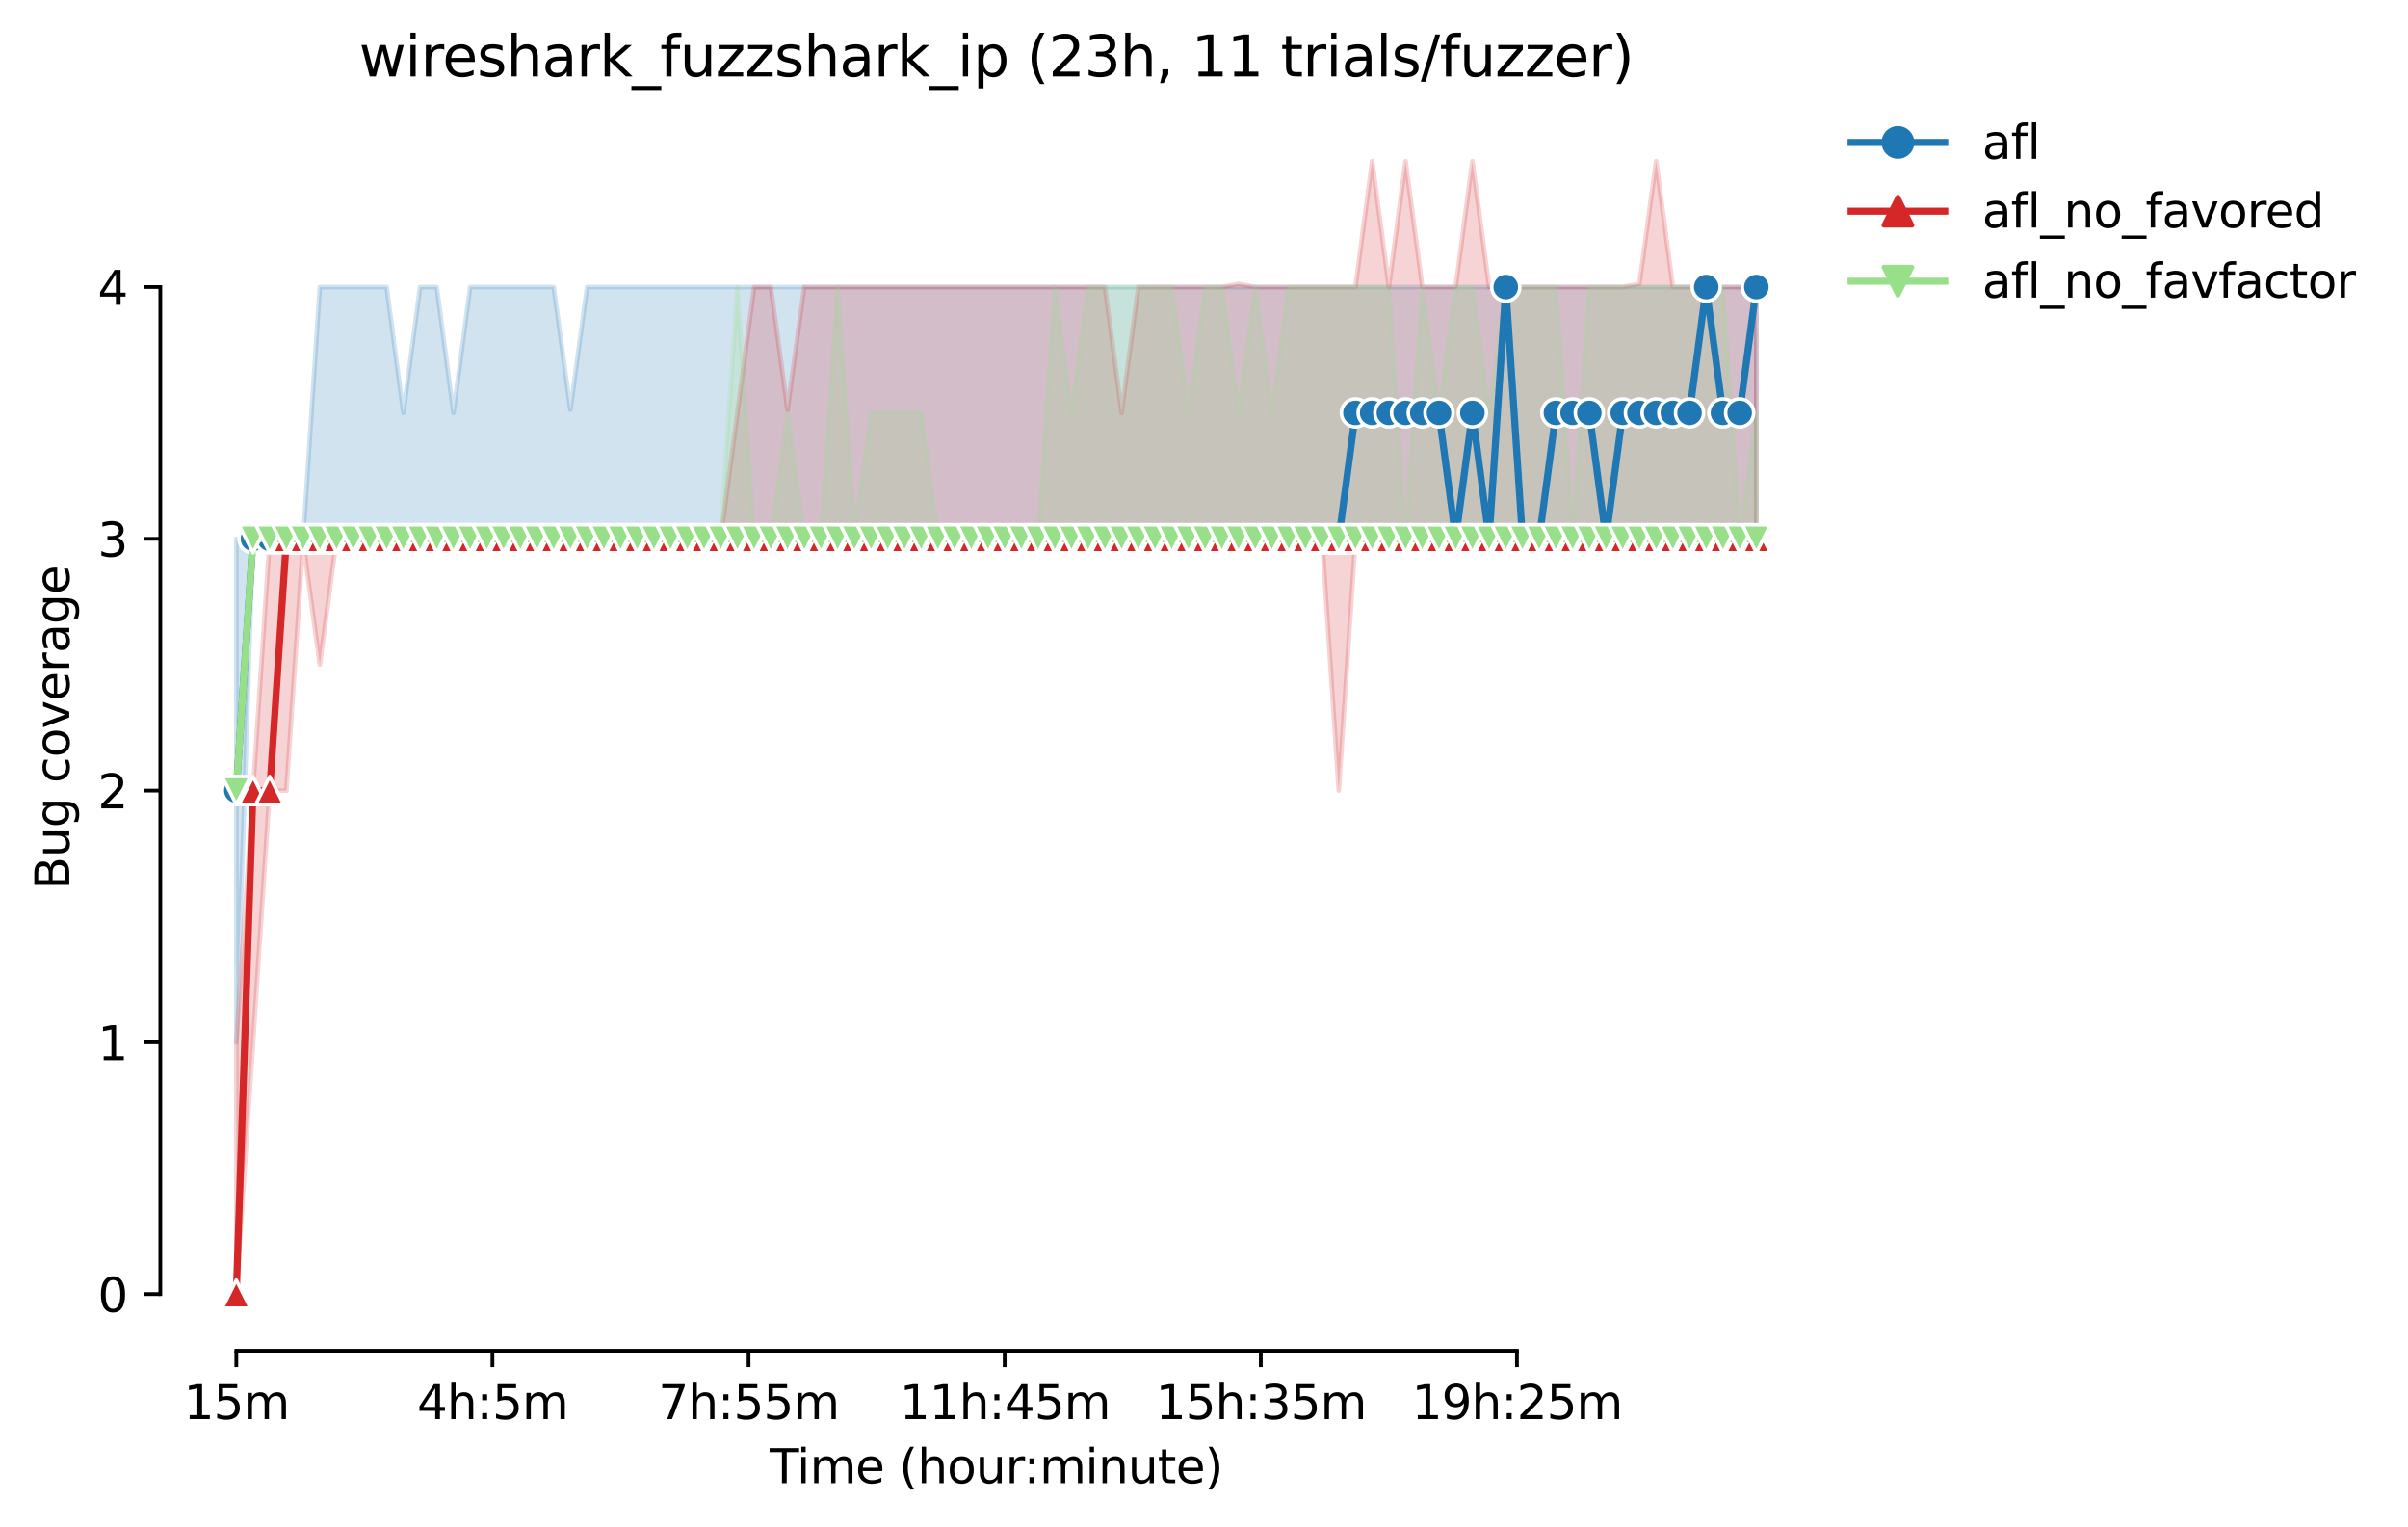 <?xml version="1.0" encoding="utf-8" standalone="no"?>
<!DOCTYPE svg PUBLIC "-//W3C//DTD SVG 1.1//EN"
  "http://www.w3.org/Graphics/SVG/1.1/DTD/svg11.dtd">
<svg height="325.986pt" version="1.1" viewBox="0 0 514.308 325.986" width="514.308pt" xmlns="http://www.w3.org/2000/svg" xmlns:xlink="http://www.w3.org/1999/xlink">
 <defs>
  <style type="text/css">*{stroke-linecap:butt;stroke-linejoin:round;}</style>
 </defs>
 <g id="figure_1">
  <g id="patch_1">
   <path d="M 0 325.986 
L 514.308 325.986 
L 514.308 0 
L 0 0 
z
" style="fill:#ffffff;"/>
  </g>
  <g id="axes_1">
   <g id="patch_2">
    <path d="M 34.241 288.43 
L 391.361 288.43 
L 391.361 22.318 
L 34.241 22.318 
z
" style="fill:#ffffff;"/>
   </g>
   <g id="PolyCollection_1">
    <defs>
     <path d="M 50.473 -210.932 
L 50.473 -103.412 
L 54.041 -210.932 
L 57.609 -210.932 
L 61.176 -210.932 
L 64.744 -210.932 
L 68.312 -210.932 
L 71.879 -210.932 
L 75.447 -210.932 
L 79.014 -210.932 
L 82.582 -210.932 
L 86.15 -210.932 
L 89.717 -210.932 
L 93.285 -210.932 
L 96.853 -210.932 
L 100.42 -210.932 
L 103.988 -210.932 
L 107.555 -210.932 
L 111.123 -210.932 
L 114.691 -210.932 
L 118.258 -210.932 
L 121.826 -210.932 
L 125.394 -210.932 
L 128.961 -210.932 
L 132.529 -210.932 
L 136.097 -210.932 
L 139.664 -210.932 
L 143.232 -210.932 
L 146.799 -210.932 
L 150.367 -210.932 
L 153.935 -210.932 
L 157.502 -210.932 
L 161.07 -210.932 
L 164.638 -210.932 
L 168.205 -210.932 
L 171.773 -210.932 
L 175.34 -210.932 
L 178.908 -210.932 
L 182.476 -210.932 
L 186.043 -210.932 
L 189.611 -210.932 
L 193.179 -210.932 
L 196.746 -210.932 
L 200.314 -210.932 
L 203.882 -210.932 
L 207.449 -210.932 
L 211.017 -210.932 
L 214.584 -210.932 
L 218.152 -210.932 
L 221.72 -210.932 
L 225.287 -210.932 
L 228.855 -210.932 
L 232.423 -210.932 
L 235.99 -210.932 
L 239.558 -210.932 
L 243.125 -210.932 
L 246.693 -210.932 
L 250.261 -210.932 
L 253.828 -210.932 
L 257.396 -210.932 
L 260.964 -210.932 
L 264.531 -210.932 
L 268.099 -210.932 
L 271.667 -210.932 
L 275.234 -210.932 
L 278.802 -210.932 
L 282.369 -210.932 
L 285.937 -210.932 
L 289.505 -210.932 
L 293.072 -210.932 
L 296.64 -210.932 
L 300.208 -210.932 
L 303.775 -210.932 
L 307.343 -210.932 
L 310.911 -210.932 
L 314.478 -210.932 
L 318.046 -210.932 
L 321.613 -210.932 
L 325.181 -210.932 
L 328.749 -210.932 
L 332.316 -210.932 
L 335.884 -210.932 
L 339.452 -210.932 
L 343.019 -210.932 
L 346.587 -210.932 
L 350.154 -210.932 
L 353.722 -210.932 
L 357.29 -210.932 
L 360.857 -210.932 
L 364.425 -210.932 
L 367.993 -210.932 
L 371.56 -210.932 
L 375.128 -210.932 
L 375.128 -264.692 
L 375.128 -264.692 
L 371.56 -264.692 
L 367.993 -264.692 
L 364.425 -264.692 
L 360.857 -264.692 
L 357.29 -264.692 
L 353.722 -264.692 
L 350.154 -264.692 
L 346.587 -264.692 
L 343.019 -264.692 
L 339.452 -264.692 
L 335.884 -264.692 
L 332.316 -264.692 
L 328.749 -264.692 
L 325.181 -264.692 
L 321.613 -264.692 
L 318.046 -264.692 
L 314.478 -264.692 
L 310.911 -264.692 
L 307.343 -264.692 
L 303.775 -264.692 
L 300.208 -264.692 
L 296.64 -264.692 
L 293.072 -264.692 
L 289.505 -264.692 
L 285.937 -264.692 
L 282.369 -264.692 
L 278.802 -264.692 
L 275.234 -264.692 
L 271.667 -264.692 
L 268.099 -264.692 
L 264.531 -264.692 
L 260.964 -264.692 
L 257.396 -264.692 
L 253.828 -264.692 
L 250.261 -264.692 
L 246.693 -264.692 
L 243.125 -264.692 
L 239.558 -264.692 
L 235.99 -264.692 
L 232.423 -264.692 
L 228.855 -264.692 
L 225.287 -264.692 
L 221.72 -264.692 
L 218.152 -264.692 
L 214.584 -264.692 
L 211.017 -264.692 
L 207.449 -264.692 
L 203.882 -264.692 
L 200.314 -264.692 
L 196.746 -264.692 
L 193.179 -264.692 
L 189.611 -264.692 
L 186.043 -264.692 
L 182.476 -264.692 
L 178.908 -264.692 
L 175.34 -264.692 
L 171.773 -264.692 
L 168.205 -264.692 
L 164.638 -264.692 
L 161.07 -264.692 
L 157.502 -264.692 
L 153.935 -264.692 
L 150.367 -264.692 
L 146.799 -264.692 
L 143.232 -264.692 
L 139.664 -264.692 
L 136.097 -264.692 
L 132.529 -264.692 
L 128.961 -264.692 
L 125.394 -264.692 
L 121.826 -238.484 
L 118.258 -264.692 
L 114.691 -264.692 
L 111.123 -264.692 
L 107.555 -264.692 
L 103.988 -264.692 
L 100.42 -264.692 
L 96.853 -237.812 
L 93.285 -264.692 
L 89.717 -264.692 
L 86.15 -237.812 
L 82.582 -264.692 
L 79.014 -264.692 
L 75.447 -264.692 
L 71.879 -264.692 
L 68.312 -264.692 
L 64.744 -210.932 
L 61.176 -210.932 
L 57.609 -210.932 
L 54.041 -210.932 
L 50.473 -210.932 
z
" id="m643f3f38dc" style="stroke:#1f77b4;stroke-opacity:0.2;"/>
    </defs>
    <g clip-path="url(#p5d73a94fcb)">
     <use style="fill:#1f77b4;fill-opacity:0.2;stroke:#1f77b4;stroke-opacity:0.2;" x="0" xlink:href="#m643f3f38dc" y="325.986"/>
    </g>
   </g>
   <g id="PolyCollection_2">
    <defs>
     <path d="M 50.473 -103.412 
L 50.473 -49.652 
L 54.041 -103.412 
L 57.609 -157.172 
L 61.176 -157.172 
L 64.744 -210.26 
L 68.312 -184.052 
L 71.879 -210.932 
L 75.447 -210.932 
L 79.014 -210.932 
L 82.582 -210.932 
L 86.15 -210.932 
L 89.717 -210.932 
L 93.285 -210.932 
L 96.853 -210.932 
L 100.42 -210.932 
L 103.988 -210.932 
L 107.555 -210.932 
L 111.123 -210.932 
L 114.691 -210.932 
L 118.258 -210.932 
L 121.826 -210.932 
L 125.394 -210.932 
L 128.961 -210.932 
L 132.529 -210.932 
L 136.097 -210.932 
L 139.664 -210.932 
L 143.232 -210.932 
L 146.799 -210.932 
L 150.367 -210.932 
L 153.935 -210.932 
L 157.502 -210.932 
L 161.07 -210.932 
L 164.638 -210.932 
L 168.205 -210.932 
L 171.773 -210.932 
L 175.34 -210.932 
L 178.908 -210.932 
L 182.476 -210.932 
L 186.043 -210.932 
L 189.611 -210.932 
L 193.179 -210.932 
L 196.746 -210.932 
L 200.314 -210.932 
L 203.882 -210.932 
L 207.449 -210.932 
L 211.017 -210.932 
L 214.584 -210.932 
L 218.152 -210.932 
L 221.72 -210.932 
L 225.287 -210.932 
L 228.855 -210.932 
L 232.423 -210.932 
L 235.99 -210.932 
L 239.558 -210.932 
L 243.125 -210.932 
L 246.693 -210.932 
L 250.261 -210.932 
L 253.828 -210.932 
L 257.396 -210.932 
L 260.964 -210.932 
L 264.531 -210.932 
L 268.099 -210.932 
L 271.667 -210.932 
L 275.234 -210.932 
L 278.802 -210.932 
L 282.369 -210.932 
L 285.937 -157.172 
L 289.505 -210.932 
L 293.072 -210.932 
L 296.64 -210.932 
L 300.208 -210.932 
L 303.775 -210.932 
L 307.343 -210.932 
L 310.911 -210.932 
L 314.478 -210.932 
L 318.046 -210.932 
L 321.613 -210.932 
L 325.181 -210.932 
L 328.749 -210.932 
L 332.316 -210.932 
L 335.884 -210.932 
L 339.452 -210.932 
L 343.019 -210.932 
L 346.587 -210.932 
L 350.154 -210.932 
L 353.722 -210.932 
L 357.29 -210.932 
L 360.857 -210.932 
L 364.425 -210.932 
L 367.993 -210.932 
L 371.56 -210.932 
L 375.128 -210.932 
L 375.128 -264.692 
L 375.128 -264.692 
L 371.56 -264.692 
L 367.993 -264.692 
L 364.425 -264.692 
L 360.857 -264.692 
L 357.29 -264.692 
L 353.722 -291.572 
L 350.154 -265.364 
L 346.587 -264.692 
L 343.019 -264.692 
L 339.452 -264.692 
L 335.884 -264.692 
L 332.316 -264.692 
L 328.749 -264.692 
L 325.181 -264.692 
L 321.613 -265.364 
L 318.046 -264.692 
L 314.478 -291.572 
L 310.911 -264.692 
L 307.343 -264.692 
L 303.775 -264.692 
L 300.208 -291.572 
L 296.64 -264.692 
L 293.072 -291.572 
L 289.505 -264.692 
L 285.937 -264.692 
L 282.369 -264.692 
L 278.802 -264.692 
L 275.234 -264.692 
L 271.667 -264.692 
L 268.099 -264.692 
L 264.531 -265.364 
L 260.964 -264.692 
L 257.396 -264.692 
L 253.828 -264.692 
L 250.261 -264.692 
L 246.693 -264.692 
L 243.125 -264.692 
L 239.558 -237.812 
L 235.99 -264.692 
L 232.423 -264.692 
L 228.855 -264.692 
L 225.287 -264.692 
L 221.72 -264.692 
L 218.152 -264.692 
L 214.584 -264.692 
L 211.017 -264.692 
L 207.449 -264.692 
L 203.882 -264.692 
L 200.314 -264.692 
L 196.746 -264.692 
L 193.179 -264.692 
L 189.611 -264.692 
L 186.043 -264.692 
L 182.476 -264.692 
L 178.908 -264.692 
L 175.34 -264.692 
L 171.773 -264.692 
L 168.205 -238.484 
L 164.638 -264.692 
L 161.07 -264.692 
L 157.502 -237.812 
L 153.935 -210.932 
L 150.367 -210.932 
L 146.799 -210.932 
L 143.232 -210.932 
L 139.664 -210.932 
L 136.097 -210.932 
L 132.529 -210.932 
L 128.961 -210.932 
L 125.394 -210.932 
L 121.826 -210.932 
L 118.258 -210.932 
L 114.691 -210.932 
L 111.123 -210.932 
L 107.555 -210.932 
L 103.988 -210.932 
L 100.42 -210.932 
L 96.853 -210.932 
L 93.285 -210.932 
L 89.717 -210.932 
L 86.15 -210.932 
L 82.582 -210.932 
L 79.014 -210.932 
L 75.447 -210.932 
L 71.879 -210.932 
L 68.312 -210.932 
L 64.744 -210.932 
L 61.176 -210.932 
L 57.609 -210.932 
L 54.041 -157.172 
L 50.473 -103.412 
z
" id="m8e32d91a7b" style="stroke:#d62728;stroke-opacity:0.2;"/>
    </defs>
    <g clip-path="url(#p5d73a94fcb)">
     <use style="fill:#d62728;fill-opacity:0.2;stroke:#d62728;stroke-opacity:0.2;" x="0" xlink:href="#m8e32d91a7b" y="325.986"/>
    </g>
   </g>
   <g id="PolyCollection_3">
    <defs>
     <path d="M 50.473 -157.172 
L 50.473 -157.172 
L 54.041 -210.932 
L 57.609 -210.932 
L 61.176 -210.932 
L 64.744 -210.932 
L 68.312 -210.932 
L 71.879 -210.932 
L 75.447 -210.932 
L 79.014 -210.932 
L 82.582 -210.932 
L 86.15 -210.932 
L 89.717 -210.932 
L 93.285 -210.932 
L 96.853 -210.932 
L 100.42 -210.932 
L 103.988 -210.932 
L 107.555 -210.932 
L 111.123 -210.932 
L 114.691 -210.932 
L 118.258 -210.932 
L 121.826 -210.932 
L 125.394 -210.932 
L 128.961 -210.932 
L 132.529 -210.932 
L 136.097 -210.932 
L 139.664 -210.932 
L 143.232 -210.932 
L 146.799 -210.932 
L 150.367 -210.932 
L 153.935 -210.932 
L 157.502 -210.932 
L 161.07 -210.932 
L 164.638 -210.932 
L 168.205 -210.932 
L 171.773 -210.932 
L 175.34 -210.932 
L 178.908 -210.932 
L 182.476 -210.932 
L 186.043 -210.932 
L 189.611 -210.932 
L 193.179 -210.932 
L 196.746 -210.932 
L 200.314 -210.932 
L 203.882 -210.932 
L 207.449 -210.932 
L 211.017 -210.932 
L 214.584 -210.932 
L 218.152 -210.932 
L 221.72 -210.932 
L 225.287 -210.932 
L 228.855 -210.932 
L 232.423 -210.932 
L 235.99 -210.932 
L 239.558 -210.932 
L 243.125 -210.932 
L 246.693 -210.932 
L 250.261 -210.932 
L 253.828 -210.932 
L 257.396 -210.932 
L 260.964 -210.932 
L 264.531 -210.932 
L 268.099 -210.932 
L 271.667 -210.932 
L 275.234 -210.932 
L 278.802 -210.932 
L 282.369 -210.932 
L 285.937 -210.932 
L 289.505 -210.932 
L 293.072 -210.932 
L 296.64 -210.932 
L 300.208 -210.932 
L 303.775 -210.932 
L 307.343 -210.932 
L 310.911 -210.932 
L 314.478 -210.932 
L 318.046 -210.932 
L 321.613 -210.932 
L 325.181 -210.932 
L 328.749 -210.932 
L 332.316 -210.932 
L 335.884 -210.932 
L 339.452 -210.932 
L 343.019 -210.932 
L 346.587 -210.932 
L 350.154 -210.932 
L 353.722 -210.932 
L 357.29 -210.932 
L 360.857 -210.932 
L 364.425 -210.932 
L 367.993 -210.932 
L 371.56 -210.932 
L 375.128 -210.932 
L 375.128 -237.812 
L 375.128 -237.812 
L 371.56 -210.932 
L 367.993 -264.692 
L 364.425 -264.692 
L 360.857 -264.692 
L 357.29 -264.692 
L 353.722 -264.692 
L 350.154 -264.692 
L 346.587 -264.692 
L 343.019 -264.692 
L 339.452 -264.692 
L 335.884 -211.604 
L 332.316 -264.692 
L 328.749 -264.692 
L 325.181 -264.692 
L 321.613 -264.692 
L 318.046 -237.812 
L 314.478 -264.692 
L 310.911 -264.692 
L 307.343 -237.812 
L 303.775 -264.692 
L 300.208 -210.932 
L 296.64 -264.692 
L 293.072 -264.692 
L 289.505 -264.692 
L 285.937 -264.692 
L 282.369 -264.692 
L 278.802 -264.692 
L 275.234 -264.692 
L 271.667 -237.812 
L 268.099 -264.692 
L 264.531 -237.812 
L 260.964 -264.692 
L 257.396 -264.692 
L 253.828 -237.812 
L 250.261 -264.692 
L 246.693 -264.692 
L 243.125 -264.692 
L 239.558 -264.692 
L 235.99 -264.692 
L 232.423 -264.692 
L 228.855 -237.812 
L 225.287 -264.692 
L 221.72 -210.932 
L 218.152 -210.932 
L 214.584 -210.932 
L 211.017 -210.932 
L 207.449 -210.932 
L 203.882 -210.932 
L 200.314 -210.932 
L 196.746 -237.812 
L 193.179 -237.812 
L 189.611 -237.812 
L 186.043 -237.812 
L 182.476 -212.276 
L 178.908 -264.692 
L 175.34 -210.932 
L 171.773 -210.932 
L 168.205 -237.812 
L 164.638 -210.932 
L 161.07 -210.932 
L 157.502 -264.692 
L 153.935 -212.276 
L 150.367 -210.932 
L 146.799 -210.932 
L 143.232 -210.932 
L 139.664 -210.932 
L 136.097 -210.932 
L 132.529 -210.932 
L 128.961 -210.932 
L 125.394 -210.932 
L 121.826 -210.932 
L 118.258 -210.932 
L 114.691 -210.932 
L 111.123 -210.932 
L 107.555 -210.932 
L 103.988 -210.932 
L 100.42 -210.932 
L 96.853 -210.932 
L 93.285 -210.932 
L 89.717 -210.932 
L 86.15 -210.932 
L 82.582 -210.932 
L 79.014 -210.932 
L 75.447 -210.932 
L 71.879 -210.932 
L 68.312 -210.932 
L 64.744 -210.932 
L 61.176 -210.932 
L 57.609 -210.932 
L 54.041 -210.932 
L 50.473 -157.172 
z
" id="md2fae4169f" style="stroke:#98df8a;stroke-opacity:0.2;"/>
    </defs>
    <g clip-path="url(#p5d73a94fcb)">
     <use style="fill:#98df8a;fill-opacity:0.2;stroke:#98df8a;stroke-opacity:0.2;" x="0" xlink:href="#md2fae4169f" y="325.986"/>
    </g>
   </g>
   <g id="matplotlib.axis_1">
    <g id="xtick_1">
     <g id="line2d_1">
      <defs>
       <path d="M 0 0 
L 0 3.5 
" id="m2a9cdd373c" style="stroke:#000000;stroke-width:0.8;"/>
      </defs>
      <g>
       <use style="stroke:#000000;stroke-width:0.8;" x="50.473" xlink:href="#m2a9cdd373c" y="288.43"/>
      </g>
     </g>
     <g id="text_1">
      <!-- 15m -->
      <g transform="translate(39.241 303.029)scale(0.1 -0.1)">
       <defs>
        <path d="M 794 531 
L 1825 531 
L 1825 4091 
L 703 3866 
L 703 4441 
L 1819 4666 
L 2450 4666 
L 2450 531 
L 3481 531 
L 3481 0 
L 794 0 
L 794 531 
z
" id="DejaVuSans-31" transform="scale(0.016)"/>
        <path d="M 691 4666 
L 3169 4666 
L 3169 4134 
L 1269 4134 
L 1269 2991 
Q 1406 3038 1543 3061 
Q 1681 3084 1819 3084 
Q 2600 3084 3056 2656 
Q 3513 2228 3513 1497 
Q 3513 744 3044 326 
Q 2575 -91 1722 -91 
Q 1428 -91 1123 -41 
Q 819 9 494 109 
L 494 744 
Q 775 591 1075 516 
Q 1375 441 1709 441 
Q 2250 441 2565 725 
Q 2881 1009 2881 1497 
Q 2881 1984 2565 2268 
Q 2250 2553 1709 2553 
Q 1456 2553 1204 2497 
Q 953 2441 691 2322 
L 691 4666 
z
" id="DejaVuSans-35" transform="scale(0.016)"/>
        <path d="M 3328 2828 
Q 3544 3216 3844 3400 
Q 4144 3584 4550 3584 
Q 5097 3584 5394 3201 
Q 5691 2819 5691 2113 
L 5691 0 
L 5113 0 
L 5113 2094 
Q 5113 2597 4934 2840 
Q 4756 3084 4391 3084 
Q 3944 3084 3684 2787 
Q 3425 2491 3425 1978 
L 3425 0 
L 2847 0 
L 2847 2094 
Q 2847 2600 2669 2842 
Q 2491 3084 2119 3084 
Q 1678 3084 1418 2786 
Q 1159 2488 1159 1978 
L 1159 0 
L 581 0 
L 581 3500 
L 1159 3500 
L 1159 2956 
Q 1356 3278 1631 3431 
Q 1906 3584 2284 3584 
Q 2666 3584 2933 3390 
Q 3200 3197 3328 2828 
z
" id="DejaVuSans-6d" transform="scale(0.016)"/>
       </defs>
       <use xlink:href="#DejaVuSans-31"/>
       <use x="63.623" xlink:href="#DejaVuSans-35"/>
       <use x="127.246" xlink:href="#DejaVuSans-6d"/>
      </g>
     </g>
    </g>
    <g id="xtick_2">
     <g id="line2d_2">
      <g>
       <use style="stroke:#000000;stroke-width:0.8;" x="105.177" xlink:href="#m2a9cdd373c" y="288.43"/>
      </g>
     </g>
     <g id="text_2">
      <!-- 4h:5m -->
      <g transform="translate(89.091 303.029)scale(0.1 -0.1)">
       <defs>
        <path d="M 2419 4116 
L 825 1625 
L 2419 1625 
L 2419 4116 
z
M 2253 4666 
L 3047 4666 
L 3047 1625 
L 3713 1625 
L 3713 1100 
L 3047 1100 
L 3047 0 
L 2419 0 
L 2419 1100 
L 313 1100 
L 313 1709 
L 2253 4666 
z
" id="DejaVuSans-34" transform="scale(0.016)"/>
        <path d="M 3513 2113 
L 3513 0 
L 2938 0 
L 2938 2094 
Q 2938 2591 2744 2837 
Q 2550 3084 2163 3084 
Q 1697 3084 1428 2787 
Q 1159 2491 1159 1978 
L 1159 0 
L 581 0 
L 581 4863 
L 1159 4863 
L 1159 2956 
Q 1366 3272 1645 3428 
Q 1925 3584 2291 3584 
Q 2894 3584 3203 3211 
Q 3513 2838 3513 2113 
z
" id="DejaVuSans-68" transform="scale(0.016)"/>
        <path d="M 750 794 
L 1409 794 
L 1409 0 
L 750 0 
L 750 794 
z
M 750 3309 
L 1409 3309 
L 1409 2516 
L 750 2516 
L 750 3309 
z
" id="DejaVuSans-3a" transform="scale(0.016)"/>
       </defs>
       <use xlink:href="#DejaVuSans-34"/>
       <use x="63.623" xlink:href="#DejaVuSans-68"/>
       <use x="127.002" xlink:href="#DejaVuSans-3a"/>
       <use x="160.693" xlink:href="#DejaVuSans-35"/>
       <use x="224.316" xlink:href="#DejaVuSans-6d"/>
      </g>
     </g>
    </g>
    <g id="xtick_3">
     <g id="line2d_3">
      <g>
       <use style="stroke:#000000;stroke-width:0.8;" x="159.881" xlink:href="#m2a9cdd373c" y="288.43"/>
      </g>
     </g>
     <g id="text_3">
      <!-- 7h:55m -->
      <g transform="translate(140.614 303.029)scale(0.1 -0.1)">
       <defs>
        <path d="M 525 4666 
L 3525 4666 
L 3525 4397 
L 1831 0 
L 1172 0 
L 2766 4134 
L 525 4134 
L 525 4666 
z
" id="DejaVuSans-37" transform="scale(0.016)"/>
       </defs>
       <use xlink:href="#DejaVuSans-37"/>
       <use x="63.623" xlink:href="#DejaVuSans-68"/>
       <use x="127.002" xlink:href="#DejaVuSans-3a"/>
       <use x="160.693" xlink:href="#DejaVuSans-35"/>
       <use x="224.316" xlink:href="#DejaVuSans-35"/>
       <use x="287.939" xlink:href="#DejaVuSans-6d"/>
      </g>
     </g>
    </g>
    <g id="xtick_4">
     <g id="line2d_4">
      <g>
       <use style="stroke:#000000;stroke-width:0.8;" x="214.584" xlink:href="#m2a9cdd373c" y="288.43"/>
      </g>
     </g>
     <g id="text_4">
      <!-- 11h:45m -->
      <g transform="translate(192.136 303.029)scale(0.1 -0.1)">
       <use xlink:href="#DejaVuSans-31"/>
       <use x="63.623" xlink:href="#DejaVuSans-31"/>
       <use x="127.246" xlink:href="#DejaVuSans-68"/>
       <use x="190.625" xlink:href="#DejaVuSans-3a"/>
       <use x="224.316" xlink:href="#DejaVuSans-34"/>
       <use x="287.939" xlink:href="#DejaVuSans-35"/>
       <use x="351.562" xlink:href="#DejaVuSans-6d"/>
      </g>
     </g>
    </g>
    <g id="xtick_5">
     <g id="line2d_5">
      <g>
       <use style="stroke:#000000;stroke-width:0.8;" x="269.288" xlink:href="#m2a9cdd373c" y="288.43"/>
      </g>
     </g>
     <g id="text_5">
      <!-- 15h:35m -->
      <g transform="translate(246.84 303.029)scale(0.1 -0.1)">
       <defs>
        <path d="M 2597 2516 
Q 3050 2419 3304 2112 
Q 3559 1806 3559 1356 
Q 3559 666 3084 287 
Q 2609 -91 1734 -91 
Q 1441 -91 1130 -33 
Q 819 25 488 141 
L 488 750 
Q 750 597 1062 519 
Q 1375 441 1716 441 
Q 2309 441 2620 675 
Q 2931 909 2931 1356 
Q 2931 1769 2642 2001 
Q 2353 2234 1838 2234 
L 1294 2234 
L 1294 2753 
L 1863 2753 
Q 2328 2753 2575 2939 
Q 2822 3125 2822 3475 
Q 2822 3834 2567 4026 
Q 2313 4219 1838 4219 
Q 1578 4219 1281 4162 
Q 984 4106 628 3988 
L 628 4550 
Q 988 4650 1302 4700 
Q 1616 4750 1894 4750 
Q 2613 4750 3031 4423 
Q 3450 4097 3450 3541 
Q 3450 3153 3228 2886 
Q 3006 2619 2597 2516 
z
" id="DejaVuSans-33" transform="scale(0.016)"/>
       </defs>
       <use xlink:href="#DejaVuSans-31"/>
       <use x="63.623" xlink:href="#DejaVuSans-35"/>
       <use x="127.246" xlink:href="#DejaVuSans-68"/>
       <use x="190.625" xlink:href="#DejaVuSans-3a"/>
       <use x="224.316" xlink:href="#DejaVuSans-33"/>
       <use x="287.939" xlink:href="#DejaVuSans-35"/>
       <use x="351.562" xlink:href="#DejaVuSans-6d"/>
      </g>
     </g>
    </g>
    <g id="xtick_6">
     <g id="line2d_6">
      <g>
       <use style="stroke:#000000;stroke-width:0.8;" x="323.992" xlink:href="#m2a9cdd373c" y="288.43"/>
      </g>
     </g>
     <g id="text_6">
      <!-- 19h:25m -->
      <g transform="translate(301.543 303.029)scale(0.1 -0.1)">
       <defs>
        <path d="M 703 97 
L 703 672 
Q 941 559 1184 500 
Q 1428 441 1663 441 
Q 2288 441 2617 861 
Q 2947 1281 2994 2138 
Q 2813 1869 2534 1725 
Q 2256 1581 1919 1581 
Q 1219 1581 811 2004 
Q 403 2428 403 3163 
Q 403 3881 828 4315 
Q 1253 4750 1959 4750 
Q 2769 4750 3195 4129 
Q 3622 3509 3622 2328 
Q 3622 1225 3098 567 
Q 2575 -91 1691 -91 
Q 1453 -91 1209 -44 
Q 966 3 703 97 
z
M 1959 2075 
Q 2384 2075 2632 2365 
Q 2881 2656 2881 3163 
Q 2881 3666 2632 3958 
Q 2384 4250 1959 4250 
Q 1534 4250 1286 3958 
Q 1038 3666 1038 3163 
Q 1038 2656 1286 2365 
Q 1534 2075 1959 2075 
z
" id="DejaVuSans-39" transform="scale(0.016)"/>
        <path d="M 1228 531 
L 3431 531 
L 3431 0 
L 469 0 
L 469 531 
Q 828 903 1448 1529 
Q 2069 2156 2228 2338 
Q 2531 2678 2651 2914 
Q 2772 3150 2772 3378 
Q 2772 3750 2511 3984 
Q 2250 4219 1831 4219 
Q 1534 4219 1204 4116 
Q 875 4013 500 3803 
L 500 4441 
Q 881 4594 1212 4672 
Q 1544 4750 1819 4750 
Q 2544 4750 2975 4387 
Q 3406 4025 3406 3419 
Q 3406 3131 3298 2873 
Q 3191 2616 2906 2266 
Q 2828 2175 2409 1742 
Q 1991 1309 1228 531 
z
" id="DejaVuSans-32" transform="scale(0.016)"/>
       </defs>
       <use xlink:href="#DejaVuSans-31"/>
       <use x="63.623" xlink:href="#DejaVuSans-39"/>
       <use x="127.246" xlink:href="#DejaVuSans-68"/>
       <use x="190.625" xlink:href="#DejaVuSans-3a"/>
       <use x="224.316" xlink:href="#DejaVuSans-32"/>
       <use x="287.939" xlink:href="#DejaVuSans-35"/>
       <use x="351.562" xlink:href="#DejaVuSans-6d"/>
      </g>
     </g>
    </g>
    <g id="text_7">
     <!-- Time (hour:minute) -->
     <g transform="translate(164.394 316.707)scale(0.1 -0.1)">
      <defs>
       <path d="M -19 4666 
L 3928 4666 
L 3928 4134 
L 2272 4134 
L 2272 0 
L 1638 0 
L 1638 4134 
L -19 4134 
L -19 4666 
z
" id="DejaVuSans-54" transform="scale(0.016)"/>
       <path d="M 603 3500 
L 1178 3500 
L 1178 0 
L 603 0 
L 603 3500 
z
M 603 4863 
L 1178 4863 
L 1178 4134 
L 603 4134 
L 603 4863 
z
" id="DejaVuSans-69" transform="scale(0.016)"/>
       <path d="M 3597 1894 
L 3597 1613 
L 953 1613 
Q 991 1019 1311 708 
Q 1631 397 2203 397 
Q 2534 397 2845 478 
Q 3156 559 3463 722 
L 3463 178 
Q 3153 47 2828 -22 
Q 2503 -91 2169 -91 
Q 1331 -91 842 396 
Q 353 884 353 1716 
Q 353 2575 817 3079 
Q 1281 3584 2069 3584 
Q 2775 3584 3186 3129 
Q 3597 2675 3597 1894 
z
M 3022 2063 
Q 3016 2534 2758 2815 
Q 2500 3097 2075 3097 
Q 1594 3097 1305 2825 
Q 1016 2553 972 2059 
L 3022 2063 
z
" id="DejaVuSans-65" transform="scale(0.016)"/>
       <path id="DejaVuSans-20" transform="scale(0.016)"/>
       <path d="M 1984 4856 
Q 1566 4138 1362 3434 
Q 1159 2731 1159 2009 
Q 1159 1288 1364 580 
Q 1569 -128 1984 -844 
L 1484 -844 
Q 1016 -109 783 600 
Q 550 1309 550 2009 
Q 550 2706 781 3412 
Q 1013 4119 1484 4856 
L 1984 4856 
z
" id="DejaVuSans-28" transform="scale(0.016)"/>
       <path d="M 1959 3097 
Q 1497 3097 1228 2736 
Q 959 2375 959 1747 
Q 959 1119 1226 758 
Q 1494 397 1959 397 
Q 2419 397 2687 759 
Q 2956 1122 2956 1747 
Q 2956 2369 2687 2733 
Q 2419 3097 1959 3097 
z
M 1959 3584 
Q 2709 3584 3137 3096 
Q 3566 2609 3566 1747 
Q 3566 888 3137 398 
Q 2709 -91 1959 -91 
Q 1206 -91 779 398 
Q 353 888 353 1747 
Q 353 2609 779 3096 
Q 1206 3584 1959 3584 
z
" id="DejaVuSans-6f" transform="scale(0.016)"/>
       <path d="M 544 1381 
L 544 3500 
L 1119 3500 
L 1119 1403 
Q 1119 906 1312 657 
Q 1506 409 1894 409 
Q 2359 409 2629 706 
Q 2900 1003 2900 1516 
L 2900 3500 
L 3475 3500 
L 3475 0 
L 2900 0 
L 2900 538 
Q 2691 219 2414 64 
Q 2138 -91 1772 -91 
Q 1169 -91 856 284 
Q 544 659 544 1381 
z
M 1991 3584 
L 1991 3584 
z
" id="DejaVuSans-75" transform="scale(0.016)"/>
       <path d="M 2631 2963 
Q 2534 3019 2420 3045 
Q 2306 3072 2169 3072 
Q 1681 3072 1420 2755 
Q 1159 2438 1159 1844 
L 1159 0 
L 581 0 
L 581 3500 
L 1159 3500 
L 1159 2956 
Q 1341 3275 1631 3429 
Q 1922 3584 2338 3584 
Q 2397 3584 2469 3576 
Q 2541 3569 2628 3553 
L 2631 2963 
z
" id="DejaVuSans-72" transform="scale(0.016)"/>
       <path d="M 3513 2113 
L 3513 0 
L 2938 0 
L 2938 2094 
Q 2938 2591 2744 2837 
Q 2550 3084 2163 3084 
Q 1697 3084 1428 2787 
Q 1159 2491 1159 1978 
L 1159 0 
L 581 0 
L 581 3500 
L 1159 3500 
L 1159 2956 
Q 1366 3272 1645 3428 
Q 1925 3584 2291 3584 
Q 2894 3584 3203 3211 
Q 3513 2838 3513 2113 
z
" id="DejaVuSans-6e" transform="scale(0.016)"/>
       <path d="M 1172 4494 
L 1172 3500 
L 2356 3500 
L 2356 3053 
L 1172 3053 
L 1172 1153 
Q 1172 725 1289 603 
Q 1406 481 1766 481 
L 2356 481 
L 2356 0 
L 1766 0 
Q 1100 0 847 248 
Q 594 497 594 1153 
L 594 3053 
L 172 3053 
L 172 3500 
L 594 3500 
L 594 4494 
L 1172 4494 
z
" id="DejaVuSans-74" transform="scale(0.016)"/>
       <path d="M 513 4856 
L 1013 4856 
Q 1481 4119 1714 3412 
Q 1947 2706 1947 2009 
Q 1947 1309 1714 600 
Q 1481 -109 1013 -844 
L 513 -844 
Q 928 -128 1133 580 
Q 1338 1288 1338 2009 
Q 1338 2731 1133 3434 
Q 928 4138 513 4856 
z
" id="DejaVuSans-29" transform="scale(0.016)"/>
      </defs>
      <use xlink:href="#DejaVuSans-54"/>
      <use x="57.959" xlink:href="#DejaVuSans-69"/>
      <use x="85.742" xlink:href="#DejaVuSans-6d"/>
      <use x="183.154" xlink:href="#DejaVuSans-65"/>
      <use x="244.678" xlink:href="#DejaVuSans-20"/>
      <use x="276.465" xlink:href="#DejaVuSans-28"/>
      <use x="315.479" xlink:href="#DejaVuSans-68"/>
      <use x="378.857" xlink:href="#DejaVuSans-6f"/>
      <use x="440.039" xlink:href="#DejaVuSans-75"/>
      <use x="503.418" xlink:href="#DejaVuSans-72"/>
      <use x="542.781" xlink:href="#DejaVuSans-3a"/>
      <use x="576.473" xlink:href="#DejaVuSans-6d"/>
      <use x="673.885" xlink:href="#DejaVuSans-69"/>
      <use x="701.668" xlink:href="#DejaVuSans-6e"/>
      <use x="765.047" xlink:href="#DejaVuSans-75"/>
      <use x="828.426" xlink:href="#DejaVuSans-74"/>
      <use x="867.635" xlink:href="#DejaVuSans-65"/>
      <use x="929.158" xlink:href="#DejaVuSans-29"/>
     </g>
    </g>
   </g>
   <g id="matplotlib.axis_2">
    <g id="ytick_1">
     <g id="line2d_7">
      <defs>
       <path d="M 0 0 
L -3.5 0 
" id="ma85faae9a5" style="stroke:#000000;stroke-width:0.8;"/>
      </defs>
      <g>
       <use style="stroke:#000000;stroke-width:0.8;" x="34.241" xlink:href="#ma85faae9a5" y="276.334"/>
      </g>
     </g>
     <g id="text_8">
      <!-- 0 -->
      <g transform="translate(20.878 280.133)scale(0.1 -0.1)">
       <defs>
        <path d="M 2034 4250 
Q 1547 4250 1301 3770 
Q 1056 3291 1056 2328 
Q 1056 1369 1301 889 
Q 1547 409 2034 409 
Q 2525 409 2770 889 
Q 3016 1369 3016 2328 
Q 3016 3291 2770 3770 
Q 2525 4250 2034 4250 
z
M 2034 4750 
Q 2819 4750 3233 4129 
Q 3647 3509 3647 2328 
Q 3647 1150 3233 529 
Q 2819 -91 2034 -91 
Q 1250 -91 836 529 
Q 422 1150 422 2328 
Q 422 3509 836 4129 
Q 1250 4750 2034 4750 
z
" id="DejaVuSans-30" transform="scale(0.016)"/>
       </defs>
       <use xlink:href="#DejaVuSans-30"/>
      </g>
     </g>
    </g>
    <g id="ytick_2">
     <g id="line2d_8">
      <g>
       <use style="stroke:#000000;stroke-width:0.8;" x="34.241" xlink:href="#ma85faae9a5" y="222.574"/>
      </g>
     </g>
     <g id="text_9">
      <!-- 1 -->
      <g transform="translate(20.878 226.373)scale(0.1 -0.1)">
       <use xlink:href="#DejaVuSans-31"/>
      </g>
     </g>
    </g>
    <g id="ytick_3">
     <g id="line2d_9">
      <g>
       <use style="stroke:#000000;stroke-width:0.8;" x="34.241" xlink:href="#ma85faae9a5" y="168.814"/>
      </g>
     </g>
     <g id="text_10">
      <!-- 2 -->
      <g transform="translate(20.878 172.613)scale(0.1 -0.1)">
       <use xlink:href="#DejaVuSans-32"/>
      </g>
     </g>
    </g>
    <g id="ytick_4">
     <g id="line2d_10">
      <g>
       <use style="stroke:#000000;stroke-width:0.8;" x="34.241" xlink:href="#ma85faae9a5" y="115.054"/>
      </g>
     </g>
     <g id="text_11">
      <!-- 3 -->
      <g transform="translate(20.878 118.853)scale(0.1 -0.1)">
       <use xlink:href="#DejaVuSans-33"/>
      </g>
     </g>
    </g>
    <g id="ytick_5">
     <g id="line2d_11">
      <g>
       <use style="stroke:#000000;stroke-width:0.8;" x="34.241" xlink:href="#ma85faae9a5" y="61.294"/>
      </g>
     </g>
     <g id="text_12">
      <!-- 4 -->
      <g transform="translate(20.878 65.093)scale(0.1 -0.1)">
       <use xlink:href="#DejaVuSans-34"/>
      </g>
     </g>
    </g>
    <g id="text_13">
     <!-- Bug coverage -->
     <g transform="translate(14.798 189.951)rotate(-90)scale(0.1 -0.1)">
      <defs>
       <path d="M 1259 2228 
L 1259 519 
L 2272 519 
Q 2781 519 3026 730 
Q 3272 941 3272 1375 
Q 3272 1813 3026 2020 
Q 2781 2228 2272 2228 
L 1259 2228 
z
M 1259 4147 
L 1259 2741 
L 2194 2741 
Q 2656 2741 2882 2914 
Q 3109 3088 3109 3444 
Q 3109 3797 2882 3972 
Q 2656 4147 2194 4147 
L 1259 4147 
z
M 628 4666 
L 2241 4666 
Q 2963 4666 3353 4366 
Q 3744 4066 3744 3513 
Q 3744 3084 3544 2831 
Q 3344 2578 2956 2516 
Q 3422 2416 3680 2098 
Q 3938 1781 3938 1306 
Q 3938 681 3513 340 
Q 3088 0 2303 0 
L 628 0 
L 628 4666 
z
" id="DejaVuSans-42" transform="scale(0.016)"/>
       <path d="M 2906 1791 
Q 2906 2416 2648 2759 
Q 2391 3103 1925 3103 
Q 1463 3103 1205 2759 
Q 947 2416 947 1791 
Q 947 1169 1205 825 
Q 1463 481 1925 481 
Q 2391 481 2648 825 
Q 2906 1169 2906 1791 
z
M 3481 434 
Q 3481 -459 3084 -895 
Q 2688 -1331 1869 -1331 
Q 1566 -1331 1297 -1286 
Q 1028 -1241 775 -1147 
L 775 -588 
Q 1028 -725 1275 -790 
Q 1522 -856 1778 -856 
Q 2344 -856 2625 -561 
Q 2906 -266 2906 331 
L 2906 616 
Q 2728 306 2450 153 
Q 2172 0 1784 0 
Q 1141 0 747 490 
Q 353 981 353 1791 
Q 353 2603 747 3093 
Q 1141 3584 1784 3584 
Q 2172 3584 2450 3431 
Q 2728 3278 2906 2969 
L 2906 3500 
L 3481 3500 
L 3481 434 
z
" id="DejaVuSans-67" transform="scale(0.016)"/>
       <path d="M 3122 3366 
L 3122 2828 
Q 2878 2963 2633 3030 
Q 2388 3097 2138 3097 
Q 1578 3097 1268 2742 
Q 959 2388 959 1747 
Q 959 1106 1268 751 
Q 1578 397 2138 397 
Q 2388 397 2633 464 
Q 2878 531 3122 666 
L 3122 134 
Q 2881 22 2623 -34 
Q 2366 -91 2075 -91 
Q 1284 -91 818 406 
Q 353 903 353 1747 
Q 353 2603 823 3093 
Q 1294 3584 2113 3584 
Q 2378 3584 2631 3529 
Q 2884 3475 3122 3366 
z
" id="DejaVuSans-63" transform="scale(0.016)"/>
       <path d="M 191 3500 
L 800 3500 
L 1894 563 
L 2988 3500 
L 3597 3500 
L 2284 0 
L 1503 0 
L 191 3500 
z
" id="DejaVuSans-76" transform="scale(0.016)"/>
       <path d="M 2194 1759 
Q 1497 1759 1228 1600 
Q 959 1441 959 1056 
Q 959 750 1161 570 
Q 1363 391 1709 391 
Q 2188 391 2477 730 
Q 2766 1069 2766 1631 
L 2766 1759 
L 2194 1759 
z
M 3341 1997 
L 3341 0 
L 2766 0 
L 2766 531 
Q 2569 213 2275 61 
Q 1981 -91 1556 -91 
Q 1019 -91 701 211 
Q 384 513 384 1019 
Q 384 1609 779 1909 
Q 1175 2209 1959 2209 
L 2766 2209 
L 2766 2266 
Q 2766 2663 2505 2880 
Q 2244 3097 1772 3097 
Q 1472 3097 1187 3025 
Q 903 2953 641 2809 
L 641 3341 
Q 956 3463 1253 3523 
Q 1550 3584 1831 3584 
Q 2591 3584 2966 3190 
Q 3341 2797 3341 1997 
z
" id="DejaVuSans-61" transform="scale(0.016)"/>
      </defs>
      <use xlink:href="#DejaVuSans-42"/>
      <use x="68.604" xlink:href="#DejaVuSans-75"/>
      <use x="131.982" xlink:href="#DejaVuSans-67"/>
      <use x="195.459" xlink:href="#DejaVuSans-20"/>
      <use x="227.246" xlink:href="#DejaVuSans-63"/>
      <use x="282.227" xlink:href="#DejaVuSans-6f"/>
      <use x="343.408" xlink:href="#DejaVuSans-76"/>
      <use x="402.588" xlink:href="#DejaVuSans-65"/>
      <use x="464.111" xlink:href="#DejaVuSans-72"/>
      <use x="505.225" xlink:href="#DejaVuSans-61"/>
      <use x="566.504" xlink:href="#DejaVuSans-67"/>
      <use x="629.98" xlink:href="#DejaVuSans-65"/>
     </g>
    </g>
   </g>
   <g id="line2d_12">
    <path clip-path="url(#p5d73a94fcb)" d="M 50.473 168.814 
L 54.041 115.054 
L 57.609 115.054 
L 61.176 115.054 
L 64.744 115.054 
L 68.312 115.054 
L 71.879 115.054 
L 75.447 115.054 
L 79.014 115.054 
L 82.582 115.054 
L 86.15 115.054 
L 89.717 115.054 
L 93.285 115.054 
L 96.853 115.054 
L 100.42 115.054 
L 103.988 115.054 
L 107.555 115.054 
L 111.123 115.054 
L 114.691 115.054 
L 118.258 115.054 
L 121.826 115.054 
L 125.394 115.054 
L 128.961 115.054 
L 132.529 115.054 
L 136.097 115.054 
L 139.664 115.054 
L 143.232 115.054 
L 146.799 115.054 
L 150.367 115.054 
L 153.935 115.054 
L 157.502 115.054 
L 161.07 115.054 
L 164.638 115.054 
L 168.205 115.054 
L 171.773 115.054 
L 175.34 115.054 
L 178.908 115.054 
L 182.476 115.054 
L 186.043 115.054 
L 189.611 115.054 
L 193.179 115.054 
L 196.746 115.054 
L 200.314 115.054 
L 203.882 115.054 
L 207.449 115.054 
L 211.017 115.054 
L 214.584 115.054 
L 218.152 115.054 
L 221.72 115.054 
L 225.287 115.054 
L 228.855 115.054 
L 232.423 115.054 
L 235.99 115.054 
L 239.558 115.054 
L 243.125 115.054 
L 246.693 115.054 
L 250.261 115.054 
L 253.828 115.054 
L 257.396 115.054 
L 260.964 115.054 
L 264.531 115.054 
L 268.099 115.054 
L 271.667 115.054 
L 275.234 115.054 
L 278.802 115.054 
L 282.369 115.054 
L 285.937 115.054 
L 289.505 88.174 
L 293.072 88.174 
L 296.64 88.174 
L 300.208 88.174 
L 303.775 88.174 
L 307.343 88.174 
L 310.911 115.054 
L 314.478 88.174 
L 318.046 115.054 
L 321.613 61.294 
L 325.181 115.054 
L 328.749 115.054 
L 332.316 88.174 
L 335.884 88.174 
L 339.452 88.174 
L 343.019 115.054 
L 346.587 88.174 
L 350.154 88.174 
L 353.722 88.174 
L 357.29 88.174 
L 360.857 88.174 
L 364.425 61.294 
L 367.993 88.174 
L 371.56 88.174 
L 375.128 61.294 
" style="fill:none;stroke:#1f77b4;stroke-linecap:square;stroke-width:1.5;"/>
    <defs>
     <path d="M 0 3 
C 0.796 3 1.559 2.684 2.121 2.121 
C 2.684 1.559 3 0.796 3 0 
C 3 -0.796 2.684 -1.559 2.121 -2.121 
C 1.559 -2.684 0.796 -3 0 -3 
C -0.796 -3 -1.559 -2.684 -2.121 -2.121 
C -2.684 -1.559 -3 -0.796 -3 0 
C -3 0.796 -2.684 1.559 -2.121 2.121 
C -1.559 2.684 -0.796 3 0 3 
z
" id="mdede7bf6c2" style="stroke:#ffffff;stroke-width:0.75;"/>
    </defs>
    <g clip-path="url(#p5d73a94fcb)">
     <use style="fill:#1f77b4;stroke:#ffffff;stroke-width:0.75;" x="50.473" xlink:href="#mdede7bf6c2" y="168.814"/>
     <use style="fill:#1f77b4;stroke:#ffffff;stroke-width:0.75;" x="54.041" xlink:href="#mdede7bf6c2" y="115.054"/>
     <use style="fill:#1f77b4;stroke:#ffffff;stroke-width:0.75;" x="57.609" xlink:href="#mdede7bf6c2" y="115.054"/>
     <use style="fill:#1f77b4;stroke:#ffffff;stroke-width:0.75;" x="61.176" xlink:href="#mdede7bf6c2" y="115.054"/>
     <use style="fill:#1f77b4;stroke:#ffffff;stroke-width:0.75;" x="64.744" xlink:href="#mdede7bf6c2" y="115.054"/>
     <use style="fill:#1f77b4;stroke:#ffffff;stroke-width:0.75;" x="68.312" xlink:href="#mdede7bf6c2" y="115.054"/>
     <use style="fill:#1f77b4;stroke:#ffffff;stroke-width:0.75;" x="71.879" xlink:href="#mdede7bf6c2" y="115.054"/>
     <use style="fill:#1f77b4;stroke:#ffffff;stroke-width:0.75;" x="75.447" xlink:href="#mdede7bf6c2" y="115.054"/>
     <use style="fill:#1f77b4;stroke:#ffffff;stroke-width:0.75;" x="79.014" xlink:href="#mdede7bf6c2" y="115.054"/>
     <use style="fill:#1f77b4;stroke:#ffffff;stroke-width:0.75;" x="82.582" xlink:href="#mdede7bf6c2" y="115.054"/>
     <use style="fill:#1f77b4;stroke:#ffffff;stroke-width:0.75;" x="86.15" xlink:href="#mdede7bf6c2" y="115.054"/>
     <use style="fill:#1f77b4;stroke:#ffffff;stroke-width:0.75;" x="89.717" xlink:href="#mdede7bf6c2" y="115.054"/>
     <use style="fill:#1f77b4;stroke:#ffffff;stroke-width:0.75;" x="93.285" xlink:href="#mdede7bf6c2" y="115.054"/>
     <use style="fill:#1f77b4;stroke:#ffffff;stroke-width:0.75;" x="96.853" xlink:href="#mdede7bf6c2" y="115.054"/>
     <use style="fill:#1f77b4;stroke:#ffffff;stroke-width:0.75;" x="100.42" xlink:href="#mdede7bf6c2" y="115.054"/>
     <use style="fill:#1f77b4;stroke:#ffffff;stroke-width:0.75;" x="103.988" xlink:href="#mdede7bf6c2" y="115.054"/>
     <use style="fill:#1f77b4;stroke:#ffffff;stroke-width:0.75;" x="107.555" xlink:href="#mdede7bf6c2" y="115.054"/>
     <use style="fill:#1f77b4;stroke:#ffffff;stroke-width:0.75;" x="111.123" xlink:href="#mdede7bf6c2" y="115.054"/>
     <use style="fill:#1f77b4;stroke:#ffffff;stroke-width:0.75;" x="114.691" xlink:href="#mdede7bf6c2" y="115.054"/>
     <use style="fill:#1f77b4;stroke:#ffffff;stroke-width:0.75;" x="118.258" xlink:href="#mdede7bf6c2" y="115.054"/>
     <use style="fill:#1f77b4;stroke:#ffffff;stroke-width:0.75;" x="121.826" xlink:href="#mdede7bf6c2" y="115.054"/>
     <use style="fill:#1f77b4;stroke:#ffffff;stroke-width:0.75;" x="125.394" xlink:href="#mdede7bf6c2" y="115.054"/>
     <use style="fill:#1f77b4;stroke:#ffffff;stroke-width:0.75;" x="128.961" xlink:href="#mdede7bf6c2" y="115.054"/>
     <use style="fill:#1f77b4;stroke:#ffffff;stroke-width:0.75;" x="132.529" xlink:href="#mdede7bf6c2" y="115.054"/>
     <use style="fill:#1f77b4;stroke:#ffffff;stroke-width:0.75;" x="136.097" xlink:href="#mdede7bf6c2" y="115.054"/>
     <use style="fill:#1f77b4;stroke:#ffffff;stroke-width:0.75;" x="139.664" xlink:href="#mdede7bf6c2" y="115.054"/>
     <use style="fill:#1f77b4;stroke:#ffffff;stroke-width:0.75;" x="143.232" xlink:href="#mdede7bf6c2" y="115.054"/>
     <use style="fill:#1f77b4;stroke:#ffffff;stroke-width:0.75;" x="146.799" xlink:href="#mdede7bf6c2" y="115.054"/>
     <use style="fill:#1f77b4;stroke:#ffffff;stroke-width:0.75;" x="150.367" xlink:href="#mdede7bf6c2" y="115.054"/>
     <use style="fill:#1f77b4;stroke:#ffffff;stroke-width:0.75;" x="153.935" xlink:href="#mdede7bf6c2" y="115.054"/>
     <use style="fill:#1f77b4;stroke:#ffffff;stroke-width:0.75;" x="157.502" xlink:href="#mdede7bf6c2" y="115.054"/>
     <use style="fill:#1f77b4;stroke:#ffffff;stroke-width:0.75;" x="161.07" xlink:href="#mdede7bf6c2" y="115.054"/>
     <use style="fill:#1f77b4;stroke:#ffffff;stroke-width:0.75;" x="164.638" xlink:href="#mdede7bf6c2" y="115.054"/>
     <use style="fill:#1f77b4;stroke:#ffffff;stroke-width:0.75;" x="168.205" xlink:href="#mdede7bf6c2" y="115.054"/>
     <use style="fill:#1f77b4;stroke:#ffffff;stroke-width:0.75;" x="171.773" xlink:href="#mdede7bf6c2" y="115.054"/>
     <use style="fill:#1f77b4;stroke:#ffffff;stroke-width:0.75;" x="175.34" xlink:href="#mdede7bf6c2" y="115.054"/>
     <use style="fill:#1f77b4;stroke:#ffffff;stroke-width:0.75;" x="178.908" xlink:href="#mdede7bf6c2" y="115.054"/>
     <use style="fill:#1f77b4;stroke:#ffffff;stroke-width:0.75;" x="182.476" xlink:href="#mdede7bf6c2" y="115.054"/>
     <use style="fill:#1f77b4;stroke:#ffffff;stroke-width:0.75;" x="186.043" xlink:href="#mdede7bf6c2" y="115.054"/>
     <use style="fill:#1f77b4;stroke:#ffffff;stroke-width:0.75;" x="189.611" xlink:href="#mdede7bf6c2" y="115.054"/>
     <use style="fill:#1f77b4;stroke:#ffffff;stroke-width:0.75;" x="193.179" xlink:href="#mdede7bf6c2" y="115.054"/>
     <use style="fill:#1f77b4;stroke:#ffffff;stroke-width:0.75;" x="196.746" xlink:href="#mdede7bf6c2" y="115.054"/>
     <use style="fill:#1f77b4;stroke:#ffffff;stroke-width:0.75;" x="200.314" xlink:href="#mdede7bf6c2" y="115.054"/>
     <use style="fill:#1f77b4;stroke:#ffffff;stroke-width:0.75;" x="203.882" xlink:href="#mdede7bf6c2" y="115.054"/>
     <use style="fill:#1f77b4;stroke:#ffffff;stroke-width:0.75;" x="207.449" xlink:href="#mdede7bf6c2" y="115.054"/>
     <use style="fill:#1f77b4;stroke:#ffffff;stroke-width:0.75;" x="211.017" xlink:href="#mdede7bf6c2" y="115.054"/>
     <use style="fill:#1f77b4;stroke:#ffffff;stroke-width:0.75;" x="214.584" xlink:href="#mdede7bf6c2" y="115.054"/>
     <use style="fill:#1f77b4;stroke:#ffffff;stroke-width:0.75;" x="218.152" xlink:href="#mdede7bf6c2" y="115.054"/>
     <use style="fill:#1f77b4;stroke:#ffffff;stroke-width:0.75;" x="221.72" xlink:href="#mdede7bf6c2" y="115.054"/>
     <use style="fill:#1f77b4;stroke:#ffffff;stroke-width:0.75;" x="225.287" xlink:href="#mdede7bf6c2" y="115.054"/>
     <use style="fill:#1f77b4;stroke:#ffffff;stroke-width:0.75;" x="228.855" xlink:href="#mdede7bf6c2" y="115.054"/>
     <use style="fill:#1f77b4;stroke:#ffffff;stroke-width:0.75;" x="232.423" xlink:href="#mdede7bf6c2" y="115.054"/>
     <use style="fill:#1f77b4;stroke:#ffffff;stroke-width:0.75;" x="235.99" xlink:href="#mdede7bf6c2" y="115.054"/>
     <use style="fill:#1f77b4;stroke:#ffffff;stroke-width:0.75;" x="239.558" xlink:href="#mdede7bf6c2" y="115.054"/>
     <use style="fill:#1f77b4;stroke:#ffffff;stroke-width:0.75;" x="243.125" xlink:href="#mdede7bf6c2" y="115.054"/>
     <use style="fill:#1f77b4;stroke:#ffffff;stroke-width:0.75;" x="246.693" xlink:href="#mdede7bf6c2" y="115.054"/>
     <use style="fill:#1f77b4;stroke:#ffffff;stroke-width:0.75;" x="250.261" xlink:href="#mdede7bf6c2" y="115.054"/>
     <use style="fill:#1f77b4;stroke:#ffffff;stroke-width:0.75;" x="253.828" xlink:href="#mdede7bf6c2" y="115.054"/>
     <use style="fill:#1f77b4;stroke:#ffffff;stroke-width:0.75;" x="257.396" xlink:href="#mdede7bf6c2" y="115.054"/>
     <use style="fill:#1f77b4;stroke:#ffffff;stroke-width:0.75;" x="260.964" xlink:href="#mdede7bf6c2" y="115.054"/>
     <use style="fill:#1f77b4;stroke:#ffffff;stroke-width:0.75;" x="264.531" xlink:href="#mdede7bf6c2" y="115.054"/>
     <use style="fill:#1f77b4;stroke:#ffffff;stroke-width:0.75;" x="268.099" xlink:href="#mdede7bf6c2" y="115.054"/>
     <use style="fill:#1f77b4;stroke:#ffffff;stroke-width:0.75;" x="271.667" xlink:href="#mdede7bf6c2" y="115.054"/>
     <use style="fill:#1f77b4;stroke:#ffffff;stroke-width:0.75;" x="275.234" xlink:href="#mdede7bf6c2" y="115.054"/>
     <use style="fill:#1f77b4;stroke:#ffffff;stroke-width:0.75;" x="278.802" xlink:href="#mdede7bf6c2" y="115.054"/>
     <use style="fill:#1f77b4;stroke:#ffffff;stroke-width:0.75;" x="282.369" xlink:href="#mdede7bf6c2" y="115.054"/>
     <use style="fill:#1f77b4;stroke:#ffffff;stroke-width:0.75;" x="285.937" xlink:href="#mdede7bf6c2" y="115.054"/>
     <use style="fill:#1f77b4;stroke:#ffffff;stroke-width:0.75;" x="289.505" xlink:href="#mdede7bf6c2" y="88.174"/>
     <use style="fill:#1f77b4;stroke:#ffffff;stroke-width:0.75;" x="293.072" xlink:href="#mdede7bf6c2" y="88.174"/>
     <use style="fill:#1f77b4;stroke:#ffffff;stroke-width:0.75;" x="296.64" xlink:href="#mdede7bf6c2" y="88.174"/>
     <use style="fill:#1f77b4;stroke:#ffffff;stroke-width:0.75;" x="300.208" xlink:href="#mdede7bf6c2" y="88.174"/>
     <use style="fill:#1f77b4;stroke:#ffffff;stroke-width:0.75;" x="303.775" xlink:href="#mdede7bf6c2" y="88.174"/>
     <use style="fill:#1f77b4;stroke:#ffffff;stroke-width:0.75;" x="307.343" xlink:href="#mdede7bf6c2" y="88.174"/>
     <use style="fill:#1f77b4;stroke:#ffffff;stroke-width:0.75;" x="310.911" xlink:href="#mdede7bf6c2" y="115.054"/>
     <use style="fill:#1f77b4;stroke:#ffffff;stroke-width:0.75;" x="314.478" xlink:href="#mdede7bf6c2" y="88.174"/>
     <use style="fill:#1f77b4;stroke:#ffffff;stroke-width:0.75;" x="318.046" xlink:href="#mdede7bf6c2" y="115.054"/>
     <use style="fill:#1f77b4;stroke:#ffffff;stroke-width:0.75;" x="321.613" xlink:href="#mdede7bf6c2" y="61.294"/>
     <use style="fill:#1f77b4;stroke:#ffffff;stroke-width:0.75;" x="325.181" xlink:href="#mdede7bf6c2" y="115.054"/>
     <use style="fill:#1f77b4;stroke:#ffffff;stroke-width:0.75;" x="328.749" xlink:href="#mdede7bf6c2" y="115.054"/>
     <use style="fill:#1f77b4;stroke:#ffffff;stroke-width:0.75;" x="332.316" xlink:href="#mdede7bf6c2" y="88.174"/>
     <use style="fill:#1f77b4;stroke:#ffffff;stroke-width:0.75;" x="335.884" xlink:href="#mdede7bf6c2" y="88.174"/>
     <use style="fill:#1f77b4;stroke:#ffffff;stroke-width:0.75;" x="339.452" xlink:href="#mdede7bf6c2" y="88.174"/>
     <use style="fill:#1f77b4;stroke:#ffffff;stroke-width:0.75;" x="343.019" xlink:href="#mdede7bf6c2" y="115.054"/>
     <use style="fill:#1f77b4;stroke:#ffffff;stroke-width:0.75;" x="346.587" xlink:href="#mdede7bf6c2" y="88.174"/>
     <use style="fill:#1f77b4;stroke:#ffffff;stroke-width:0.75;" x="350.154" xlink:href="#mdede7bf6c2" y="88.174"/>
     <use style="fill:#1f77b4;stroke:#ffffff;stroke-width:0.75;" x="353.722" xlink:href="#mdede7bf6c2" y="88.174"/>
     <use style="fill:#1f77b4;stroke:#ffffff;stroke-width:0.75;" x="357.29" xlink:href="#mdede7bf6c2" y="88.174"/>
     <use style="fill:#1f77b4;stroke:#ffffff;stroke-width:0.75;" x="360.857" xlink:href="#mdede7bf6c2" y="88.174"/>
     <use style="fill:#1f77b4;stroke:#ffffff;stroke-width:0.75;" x="364.425" xlink:href="#mdede7bf6c2" y="61.294"/>
     <use style="fill:#1f77b4;stroke:#ffffff;stroke-width:0.75;" x="367.993" xlink:href="#mdede7bf6c2" y="88.174"/>
     <use style="fill:#1f77b4;stroke:#ffffff;stroke-width:0.75;" x="371.56" xlink:href="#mdede7bf6c2" y="88.174"/>
     <use style="fill:#1f77b4;stroke:#ffffff;stroke-width:0.75;" x="375.128" xlink:href="#mdede7bf6c2" y="61.294"/>
    </g>
   </g>
   <g id="line2d_13">
    <path clip-path="url(#p5d73a94fcb)" d="M 50.473 276.334 
L 54.041 168.814 
L 57.609 168.814 
L 61.176 115.054 
L 64.744 115.054 
L 68.312 115.054 
L 71.879 115.054 
L 75.447 115.054 
L 79.014 115.054 
L 82.582 115.054 
L 86.15 115.054 
L 89.717 115.054 
L 93.285 115.054 
L 96.853 115.054 
L 100.42 115.054 
L 103.988 115.054 
L 107.555 115.054 
L 111.123 115.054 
L 114.691 115.054 
L 118.258 115.054 
L 121.826 115.054 
L 125.394 115.054 
L 128.961 115.054 
L 132.529 115.054 
L 136.097 115.054 
L 139.664 115.054 
L 143.232 115.054 
L 146.799 115.054 
L 150.367 115.054 
L 153.935 115.054 
L 157.502 115.054 
L 161.07 115.054 
L 164.638 115.054 
L 168.205 115.054 
L 171.773 115.054 
L 175.34 115.054 
L 178.908 115.054 
L 182.476 115.054 
L 186.043 115.054 
L 189.611 115.054 
L 193.179 115.054 
L 196.746 115.054 
L 200.314 115.054 
L 203.882 115.054 
L 207.449 115.054 
L 211.017 115.054 
L 214.584 115.054 
L 218.152 115.054 
L 221.72 115.054 
L 225.287 115.054 
L 228.855 115.054 
L 232.423 115.054 
L 235.99 115.054 
L 239.558 115.054 
L 243.125 115.054 
L 246.693 115.054 
L 250.261 115.054 
L 253.828 115.054 
L 257.396 115.054 
L 260.964 115.054 
L 264.531 115.054 
L 268.099 115.054 
L 271.667 115.054 
L 275.234 115.054 
L 278.802 115.054 
L 282.369 115.054 
L 285.937 115.054 
L 289.505 115.054 
L 293.072 115.054 
L 296.64 115.054 
L 300.208 115.054 
L 303.775 115.054 
L 307.343 115.054 
L 310.911 115.054 
L 314.478 115.054 
L 318.046 115.054 
L 321.613 115.054 
L 325.181 115.054 
L 328.749 115.054 
L 332.316 115.054 
L 335.884 115.054 
L 339.452 115.054 
L 343.019 115.054 
L 346.587 115.054 
L 350.154 115.054 
L 353.722 115.054 
L 357.29 115.054 
L 360.857 115.054 
L 364.425 115.054 
L 367.993 115.054 
L 371.56 115.054 
L 375.128 115.054 
" style="fill:none;stroke:#d62728;stroke-linecap:square;stroke-width:1.5;"/>
    <defs>
     <path d="M 0 -3 
L -3 3 
L 3 3 
z
" id="mb8b3722a30" style="stroke:#ffffff;stroke-linejoin:miter;stroke-width:0.75;"/>
    </defs>
    <g clip-path="url(#p5d73a94fcb)">
     <use style="fill:#d62728;stroke:#ffffff;stroke-linejoin:miter;stroke-width:0.75;" x="50.473" xlink:href="#mb8b3722a30" y="276.334"/>
     <use style="fill:#d62728;stroke:#ffffff;stroke-linejoin:miter;stroke-width:0.75;" x="54.041" xlink:href="#mb8b3722a30" y="168.814"/>
     <use style="fill:#d62728;stroke:#ffffff;stroke-linejoin:miter;stroke-width:0.75;" x="57.609" xlink:href="#mb8b3722a30" y="168.814"/>
     <use style="fill:#d62728;stroke:#ffffff;stroke-linejoin:miter;stroke-width:0.75;" x="61.176" xlink:href="#mb8b3722a30" y="115.054"/>
     <use style="fill:#d62728;stroke:#ffffff;stroke-linejoin:miter;stroke-width:0.75;" x="64.744" xlink:href="#mb8b3722a30" y="115.054"/>
     <use style="fill:#d62728;stroke:#ffffff;stroke-linejoin:miter;stroke-width:0.75;" x="68.312" xlink:href="#mb8b3722a30" y="115.054"/>
     <use style="fill:#d62728;stroke:#ffffff;stroke-linejoin:miter;stroke-width:0.75;" x="71.879" xlink:href="#mb8b3722a30" y="115.054"/>
     <use style="fill:#d62728;stroke:#ffffff;stroke-linejoin:miter;stroke-width:0.75;" x="75.447" xlink:href="#mb8b3722a30" y="115.054"/>
     <use style="fill:#d62728;stroke:#ffffff;stroke-linejoin:miter;stroke-width:0.75;" x="79.014" xlink:href="#mb8b3722a30" y="115.054"/>
     <use style="fill:#d62728;stroke:#ffffff;stroke-linejoin:miter;stroke-width:0.75;" x="82.582" xlink:href="#mb8b3722a30" y="115.054"/>
     <use style="fill:#d62728;stroke:#ffffff;stroke-linejoin:miter;stroke-width:0.75;" x="86.15" xlink:href="#mb8b3722a30" y="115.054"/>
     <use style="fill:#d62728;stroke:#ffffff;stroke-linejoin:miter;stroke-width:0.75;" x="89.717" xlink:href="#mb8b3722a30" y="115.054"/>
     <use style="fill:#d62728;stroke:#ffffff;stroke-linejoin:miter;stroke-width:0.75;" x="93.285" xlink:href="#mb8b3722a30" y="115.054"/>
     <use style="fill:#d62728;stroke:#ffffff;stroke-linejoin:miter;stroke-width:0.75;" x="96.853" xlink:href="#mb8b3722a30" y="115.054"/>
     <use style="fill:#d62728;stroke:#ffffff;stroke-linejoin:miter;stroke-width:0.75;" x="100.42" xlink:href="#mb8b3722a30" y="115.054"/>
     <use style="fill:#d62728;stroke:#ffffff;stroke-linejoin:miter;stroke-width:0.75;" x="103.988" xlink:href="#mb8b3722a30" y="115.054"/>
     <use style="fill:#d62728;stroke:#ffffff;stroke-linejoin:miter;stroke-width:0.75;" x="107.555" xlink:href="#mb8b3722a30" y="115.054"/>
     <use style="fill:#d62728;stroke:#ffffff;stroke-linejoin:miter;stroke-width:0.75;" x="111.123" xlink:href="#mb8b3722a30" y="115.054"/>
     <use style="fill:#d62728;stroke:#ffffff;stroke-linejoin:miter;stroke-width:0.75;" x="114.691" xlink:href="#mb8b3722a30" y="115.054"/>
     <use style="fill:#d62728;stroke:#ffffff;stroke-linejoin:miter;stroke-width:0.75;" x="118.258" xlink:href="#mb8b3722a30" y="115.054"/>
     <use style="fill:#d62728;stroke:#ffffff;stroke-linejoin:miter;stroke-width:0.75;" x="121.826" xlink:href="#mb8b3722a30" y="115.054"/>
     <use style="fill:#d62728;stroke:#ffffff;stroke-linejoin:miter;stroke-width:0.75;" x="125.394" xlink:href="#mb8b3722a30" y="115.054"/>
     <use style="fill:#d62728;stroke:#ffffff;stroke-linejoin:miter;stroke-width:0.75;" x="128.961" xlink:href="#mb8b3722a30" y="115.054"/>
     <use style="fill:#d62728;stroke:#ffffff;stroke-linejoin:miter;stroke-width:0.75;" x="132.529" xlink:href="#mb8b3722a30" y="115.054"/>
     <use style="fill:#d62728;stroke:#ffffff;stroke-linejoin:miter;stroke-width:0.75;" x="136.097" xlink:href="#mb8b3722a30" y="115.054"/>
     <use style="fill:#d62728;stroke:#ffffff;stroke-linejoin:miter;stroke-width:0.75;" x="139.664" xlink:href="#mb8b3722a30" y="115.054"/>
     <use style="fill:#d62728;stroke:#ffffff;stroke-linejoin:miter;stroke-width:0.75;" x="143.232" xlink:href="#mb8b3722a30" y="115.054"/>
     <use style="fill:#d62728;stroke:#ffffff;stroke-linejoin:miter;stroke-width:0.75;" x="146.799" xlink:href="#mb8b3722a30" y="115.054"/>
     <use style="fill:#d62728;stroke:#ffffff;stroke-linejoin:miter;stroke-width:0.75;" x="150.367" xlink:href="#mb8b3722a30" y="115.054"/>
     <use style="fill:#d62728;stroke:#ffffff;stroke-linejoin:miter;stroke-width:0.75;" x="153.935" xlink:href="#mb8b3722a30" y="115.054"/>
     <use style="fill:#d62728;stroke:#ffffff;stroke-linejoin:miter;stroke-width:0.75;" x="157.502" xlink:href="#mb8b3722a30" y="115.054"/>
     <use style="fill:#d62728;stroke:#ffffff;stroke-linejoin:miter;stroke-width:0.75;" x="161.07" xlink:href="#mb8b3722a30" y="115.054"/>
     <use style="fill:#d62728;stroke:#ffffff;stroke-linejoin:miter;stroke-width:0.75;" x="164.638" xlink:href="#mb8b3722a30" y="115.054"/>
     <use style="fill:#d62728;stroke:#ffffff;stroke-linejoin:miter;stroke-width:0.75;" x="168.205" xlink:href="#mb8b3722a30" y="115.054"/>
     <use style="fill:#d62728;stroke:#ffffff;stroke-linejoin:miter;stroke-width:0.75;" x="171.773" xlink:href="#mb8b3722a30" y="115.054"/>
     <use style="fill:#d62728;stroke:#ffffff;stroke-linejoin:miter;stroke-width:0.75;" x="175.34" xlink:href="#mb8b3722a30" y="115.054"/>
     <use style="fill:#d62728;stroke:#ffffff;stroke-linejoin:miter;stroke-width:0.75;" x="178.908" xlink:href="#mb8b3722a30" y="115.054"/>
     <use style="fill:#d62728;stroke:#ffffff;stroke-linejoin:miter;stroke-width:0.75;" x="182.476" xlink:href="#mb8b3722a30" y="115.054"/>
     <use style="fill:#d62728;stroke:#ffffff;stroke-linejoin:miter;stroke-width:0.75;" x="186.043" xlink:href="#mb8b3722a30" y="115.054"/>
     <use style="fill:#d62728;stroke:#ffffff;stroke-linejoin:miter;stroke-width:0.75;" x="189.611" xlink:href="#mb8b3722a30" y="115.054"/>
     <use style="fill:#d62728;stroke:#ffffff;stroke-linejoin:miter;stroke-width:0.75;" x="193.179" xlink:href="#mb8b3722a30" y="115.054"/>
     <use style="fill:#d62728;stroke:#ffffff;stroke-linejoin:miter;stroke-width:0.75;" x="196.746" xlink:href="#mb8b3722a30" y="115.054"/>
     <use style="fill:#d62728;stroke:#ffffff;stroke-linejoin:miter;stroke-width:0.75;" x="200.314" xlink:href="#mb8b3722a30" y="115.054"/>
     <use style="fill:#d62728;stroke:#ffffff;stroke-linejoin:miter;stroke-width:0.75;" x="203.882" xlink:href="#mb8b3722a30" y="115.054"/>
     <use style="fill:#d62728;stroke:#ffffff;stroke-linejoin:miter;stroke-width:0.75;" x="207.449" xlink:href="#mb8b3722a30" y="115.054"/>
     <use style="fill:#d62728;stroke:#ffffff;stroke-linejoin:miter;stroke-width:0.75;" x="211.017" xlink:href="#mb8b3722a30" y="115.054"/>
     <use style="fill:#d62728;stroke:#ffffff;stroke-linejoin:miter;stroke-width:0.75;" x="214.584" xlink:href="#mb8b3722a30" y="115.054"/>
     <use style="fill:#d62728;stroke:#ffffff;stroke-linejoin:miter;stroke-width:0.75;" x="218.152" xlink:href="#mb8b3722a30" y="115.054"/>
     <use style="fill:#d62728;stroke:#ffffff;stroke-linejoin:miter;stroke-width:0.75;" x="221.72" xlink:href="#mb8b3722a30" y="115.054"/>
     <use style="fill:#d62728;stroke:#ffffff;stroke-linejoin:miter;stroke-width:0.75;" x="225.287" xlink:href="#mb8b3722a30" y="115.054"/>
     <use style="fill:#d62728;stroke:#ffffff;stroke-linejoin:miter;stroke-width:0.75;" x="228.855" xlink:href="#mb8b3722a30" y="115.054"/>
     <use style="fill:#d62728;stroke:#ffffff;stroke-linejoin:miter;stroke-width:0.75;" x="232.423" xlink:href="#mb8b3722a30" y="115.054"/>
     <use style="fill:#d62728;stroke:#ffffff;stroke-linejoin:miter;stroke-width:0.75;" x="235.99" xlink:href="#mb8b3722a30" y="115.054"/>
     <use style="fill:#d62728;stroke:#ffffff;stroke-linejoin:miter;stroke-width:0.75;" x="239.558" xlink:href="#mb8b3722a30" y="115.054"/>
     <use style="fill:#d62728;stroke:#ffffff;stroke-linejoin:miter;stroke-width:0.75;" x="243.125" xlink:href="#mb8b3722a30" y="115.054"/>
     <use style="fill:#d62728;stroke:#ffffff;stroke-linejoin:miter;stroke-width:0.75;" x="246.693" xlink:href="#mb8b3722a30" y="115.054"/>
     <use style="fill:#d62728;stroke:#ffffff;stroke-linejoin:miter;stroke-width:0.75;" x="250.261" xlink:href="#mb8b3722a30" y="115.054"/>
     <use style="fill:#d62728;stroke:#ffffff;stroke-linejoin:miter;stroke-width:0.75;" x="253.828" xlink:href="#mb8b3722a30" y="115.054"/>
     <use style="fill:#d62728;stroke:#ffffff;stroke-linejoin:miter;stroke-width:0.75;" x="257.396" xlink:href="#mb8b3722a30" y="115.054"/>
     <use style="fill:#d62728;stroke:#ffffff;stroke-linejoin:miter;stroke-width:0.75;" x="260.964" xlink:href="#mb8b3722a30" y="115.054"/>
     <use style="fill:#d62728;stroke:#ffffff;stroke-linejoin:miter;stroke-width:0.75;" x="264.531" xlink:href="#mb8b3722a30" y="115.054"/>
     <use style="fill:#d62728;stroke:#ffffff;stroke-linejoin:miter;stroke-width:0.75;" x="268.099" xlink:href="#mb8b3722a30" y="115.054"/>
     <use style="fill:#d62728;stroke:#ffffff;stroke-linejoin:miter;stroke-width:0.75;" x="271.667" xlink:href="#mb8b3722a30" y="115.054"/>
     <use style="fill:#d62728;stroke:#ffffff;stroke-linejoin:miter;stroke-width:0.75;" x="275.234" xlink:href="#mb8b3722a30" y="115.054"/>
     <use style="fill:#d62728;stroke:#ffffff;stroke-linejoin:miter;stroke-width:0.75;" x="278.802" xlink:href="#mb8b3722a30" y="115.054"/>
     <use style="fill:#d62728;stroke:#ffffff;stroke-linejoin:miter;stroke-width:0.75;" x="282.369" xlink:href="#mb8b3722a30" y="115.054"/>
     <use style="fill:#d62728;stroke:#ffffff;stroke-linejoin:miter;stroke-width:0.75;" x="285.937" xlink:href="#mb8b3722a30" y="115.054"/>
     <use style="fill:#d62728;stroke:#ffffff;stroke-linejoin:miter;stroke-width:0.75;" x="289.505" xlink:href="#mb8b3722a30" y="115.054"/>
     <use style="fill:#d62728;stroke:#ffffff;stroke-linejoin:miter;stroke-width:0.75;" x="293.072" xlink:href="#mb8b3722a30" y="115.054"/>
     <use style="fill:#d62728;stroke:#ffffff;stroke-linejoin:miter;stroke-width:0.75;" x="296.64" xlink:href="#mb8b3722a30" y="115.054"/>
     <use style="fill:#d62728;stroke:#ffffff;stroke-linejoin:miter;stroke-width:0.75;" x="300.208" xlink:href="#mb8b3722a30" y="115.054"/>
     <use style="fill:#d62728;stroke:#ffffff;stroke-linejoin:miter;stroke-width:0.75;" x="303.775" xlink:href="#mb8b3722a30" y="115.054"/>
     <use style="fill:#d62728;stroke:#ffffff;stroke-linejoin:miter;stroke-width:0.75;" x="307.343" xlink:href="#mb8b3722a30" y="115.054"/>
     <use style="fill:#d62728;stroke:#ffffff;stroke-linejoin:miter;stroke-width:0.75;" x="310.911" xlink:href="#mb8b3722a30" y="115.054"/>
     <use style="fill:#d62728;stroke:#ffffff;stroke-linejoin:miter;stroke-width:0.75;" x="314.478" xlink:href="#mb8b3722a30" y="115.054"/>
     <use style="fill:#d62728;stroke:#ffffff;stroke-linejoin:miter;stroke-width:0.75;" x="318.046" xlink:href="#mb8b3722a30" y="115.054"/>
     <use style="fill:#d62728;stroke:#ffffff;stroke-linejoin:miter;stroke-width:0.75;" x="321.613" xlink:href="#mb8b3722a30" y="115.054"/>
     <use style="fill:#d62728;stroke:#ffffff;stroke-linejoin:miter;stroke-width:0.75;" x="325.181" xlink:href="#mb8b3722a30" y="115.054"/>
     <use style="fill:#d62728;stroke:#ffffff;stroke-linejoin:miter;stroke-width:0.75;" x="328.749" xlink:href="#mb8b3722a30" y="115.054"/>
     <use style="fill:#d62728;stroke:#ffffff;stroke-linejoin:miter;stroke-width:0.75;" x="332.316" xlink:href="#mb8b3722a30" y="115.054"/>
     <use style="fill:#d62728;stroke:#ffffff;stroke-linejoin:miter;stroke-width:0.75;" x="335.884" xlink:href="#mb8b3722a30" y="115.054"/>
     <use style="fill:#d62728;stroke:#ffffff;stroke-linejoin:miter;stroke-width:0.75;" x="339.452" xlink:href="#mb8b3722a30" y="115.054"/>
     <use style="fill:#d62728;stroke:#ffffff;stroke-linejoin:miter;stroke-width:0.75;" x="343.019" xlink:href="#mb8b3722a30" y="115.054"/>
     <use style="fill:#d62728;stroke:#ffffff;stroke-linejoin:miter;stroke-width:0.75;" x="346.587" xlink:href="#mb8b3722a30" y="115.054"/>
     <use style="fill:#d62728;stroke:#ffffff;stroke-linejoin:miter;stroke-width:0.75;" x="350.154" xlink:href="#mb8b3722a30" y="115.054"/>
     <use style="fill:#d62728;stroke:#ffffff;stroke-linejoin:miter;stroke-width:0.75;" x="353.722" xlink:href="#mb8b3722a30" y="115.054"/>
     <use style="fill:#d62728;stroke:#ffffff;stroke-linejoin:miter;stroke-width:0.75;" x="357.29" xlink:href="#mb8b3722a30" y="115.054"/>
     <use style="fill:#d62728;stroke:#ffffff;stroke-linejoin:miter;stroke-width:0.75;" x="360.857" xlink:href="#mb8b3722a30" y="115.054"/>
     <use style="fill:#d62728;stroke:#ffffff;stroke-linejoin:miter;stroke-width:0.75;" x="364.425" xlink:href="#mb8b3722a30" y="115.054"/>
     <use style="fill:#d62728;stroke:#ffffff;stroke-linejoin:miter;stroke-width:0.75;" x="367.993" xlink:href="#mb8b3722a30" y="115.054"/>
     <use style="fill:#d62728;stroke:#ffffff;stroke-linejoin:miter;stroke-width:0.75;" x="371.56" xlink:href="#mb8b3722a30" y="115.054"/>
     <use style="fill:#d62728;stroke:#ffffff;stroke-linejoin:miter;stroke-width:0.75;" x="375.128" xlink:href="#mb8b3722a30" y="115.054"/>
    </g>
   </g>
   <g id="line2d_14">
    <path clip-path="url(#p5d73a94fcb)" d="M 50.473 168.814 
L 54.041 115.054 
L 57.609 115.054 
L 61.176 115.054 
L 64.744 115.054 
L 68.312 115.054 
L 71.879 115.054 
L 75.447 115.054 
L 79.014 115.054 
L 82.582 115.054 
L 86.15 115.054 
L 89.717 115.054 
L 93.285 115.054 
L 96.853 115.054 
L 100.42 115.054 
L 103.988 115.054 
L 107.555 115.054 
L 111.123 115.054 
L 114.691 115.054 
L 118.258 115.054 
L 121.826 115.054 
L 125.394 115.054 
L 128.961 115.054 
L 132.529 115.054 
L 136.097 115.054 
L 139.664 115.054 
L 143.232 115.054 
L 146.799 115.054 
L 150.367 115.054 
L 153.935 115.054 
L 157.502 115.054 
L 161.07 115.054 
L 164.638 115.054 
L 168.205 115.054 
L 171.773 115.054 
L 175.34 115.054 
L 178.908 115.054 
L 182.476 115.054 
L 186.043 115.054 
L 189.611 115.054 
L 193.179 115.054 
L 196.746 115.054 
L 200.314 115.054 
L 203.882 115.054 
L 207.449 115.054 
L 211.017 115.054 
L 214.584 115.054 
L 218.152 115.054 
L 221.72 115.054 
L 225.287 115.054 
L 228.855 115.054 
L 232.423 115.054 
L 235.99 115.054 
L 239.558 115.054 
L 243.125 115.054 
L 246.693 115.054 
L 250.261 115.054 
L 253.828 115.054 
L 257.396 115.054 
L 260.964 115.054 
L 264.531 115.054 
L 268.099 115.054 
L 271.667 115.054 
L 275.234 115.054 
L 278.802 115.054 
L 282.369 115.054 
L 285.937 115.054 
L 289.505 115.054 
L 293.072 115.054 
L 296.64 115.054 
L 300.208 115.054 
L 303.775 115.054 
L 307.343 115.054 
L 310.911 115.054 
L 314.478 115.054 
L 318.046 115.054 
L 321.613 115.054 
L 325.181 115.054 
L 328.749 115.054 
L 332.316 115.054 
L 335.884 115.054 
L 339.452 115.054 
L 343.019 115.054 
L 346.587 115.054 
L 350.154 115.054 
L 353.722 115.054 
L 357.29 115.054 
L 360.857 115.054 
L 364.425 115.054 
L 367.993 115.054 
L 371.56 115.054 
L 375.128 115.054 
" style="fill:none;stroke:#98df8a;stroke-linecap:square;stroke-width:1.5;"/>
    <defs>
     <path d="M -0 3 
L 3 -3 
L -3 -3 
z
" id="mbc7e6f931c" style="stroke:#ffffff;stroke-linejoin:miter;stroke-width:0.75;"/>
    </defs>
    <g clip-path="url(#p5d73a94fcb)">
     <use style="fill:#98df8a;stroke:#ffffff;stroke-linejoin:miter;stroke-width:0.75;" x="50.473" xlink:href="#mbc7e6f931c" y="168.814"/>
     <use style="fill:#98df8a;stroke:#ffffff;stroke-linejoin:miter;stroke-width:0.75;" x="54.041" xlink:href="#mbc7e6f931c" y="115.054"/>
     <use style="fill:#98df8a;stroke:#ffffff;stroke-linejoin:miter;stroke-width:0.75;" x="57.609" xlink:href="#mbc7e6f931c" y="115.054"/>
     <use style="fill:#98df8a;stroke:#ffffff;stroke-linejoin:miter;stroke-width:0.75;" x="61.176" xlink:href="#mbc7e6f931c" y="115.054"/>
     <use style="fill:#98df8a;stroke:#ffffff;stroke-linejoin:miter;stroke-width:0.75;" x="64.744" xlink:href="#mbc7e6f931c" y="115.054"/>
     <use style="fill:#98df8a;stroke:#ffffff;stroke-linejoin:miter;stroke-width:0.75;" x="68.312" xlink:href="#mbc7e6f931c" y="115.054"/>
     <use style="fill:#98df8a;stroke:#ffffff;stroke-linejoin:miter;stroke-width:0.75;" x="71.879" xlink:href="#mbc7e6f931c" y="115.054"/>
     <use style="fill:#98df8a;stroke:#ffffff;stroke-linejoin:miter;stroke-width:0.75;" x="75.447" xlink:href="#mbc7e6f931c" y="115.054"/>
     <use style="fill:#98df8a;stroke:#ffffff;stroke-linejoin:miter;stroke-width:0.75;" x="79.014" xlink:href="#mbc7e6f931c" y="115.054"/>
     <use style="fill:#98df8a;stroke:#ffffff;stroke-linejoin:miter;stroke-width:0.75;" x="82.582" xlink:href="#mbc7e6f931c" y="115.054"/>
     <use style="fill:#98df8a;stroke:#ffffff;stroke-linejoin:miter;stroke-width:0.75;" x="86.15" xlink:href="#mbc7e6f931c" y="115.054"/>
     <use style="fill:#98df8a;stroke:#ffffff;stroke-linejoin:miter;stroke-width:0.75;" x="89.717" xlink:href="#mbc7e6f931c" y="115.054"/>
     <use style="fill:#98df8a;stroke:#ffffff;stroke-linejoin:miter;stroke-width:0.75;" x="93.285" xlink:href="#mbc7e6f931c" y="115.054"/>
     <use style="fill:#98df8a;stroke:#ffffff;stroke-linejoin:miter;stroke-width:0.75;" x="96.853" xlink:href="#mbc7e6f931c" y="115.054"/>
     <use style="fill:#98df8a;stroke:#ffffff;stroke-linejoin:miter;stroke-width:0.75;" x="100.42" xlink:href="#mbc7e6f931c" y="115.054"/>
     <use style="fill:#98df8a;stroke:#ffffff;stroke-linejoin:miter;stroke-width:0.75;" x="103.988" xlink:href="#mbc7e6f931c" y="115.054"/>
     <use style="fill:#98df8a;stroke:#ffffff;stroke-linejoin:miter;stroke-width:0.75;" x="107.555" xlink:href="#mbc7e6f931c" y="115.054"/>
     <use style="fill:#98df8a;stroke:#ffffff;stroke-linejoin:miter;stroke-width:0.75;" x="111.123" xlink:href="#mbc7e6f931c" y="115.054"/>
     <use style="fill:#98df8a;stroke:#ffffff;stroke-linejoin:miter;stroke-width:0.75;" x="114.691" xlink:href="#mbc7e6f931c" y="115.054"/>
     <use style="fill:#98df8a;stroke:#ffffff;stroke-linejoin:miter;stroke-width:0.75;" x="118.258" xlink:href="#mbc7e6f931c" y="115.054"/>
     <use style="fill:#98df8a;stroke:#ffffff;stroke-linejoin:miter;stroke-width:0.75;" x="121.826" xlink:href="#mbc7e6f931c" y="115.054"/>
     <use style="fill:#98df8a;stroke:#ffffff;stroke-linejoin:miter;stroke-width:0.75;" x="125.394" xlink:href="#mbc7e6f931c" y="115.054"/>
     <use style="fill:#98df8a;stroke:#ffffff;stroke-linejoin:miter;stroke-width:0.75;" x="128.961" xlink:href="#mbc7e6f931c" y="115.054"/>
     <use style="fill:#98df8a;stroke:#ffffff;stroke-linejoin:miter;stroke-width:0.75;" x="132.529" xlink:href="#mbc7e6f931c" y="115.054"/>
     <use style="fill:#98df8a;stroke:#ffffff;stroke-linejoin:miter;stroke-width:0.75;" x="136.097" xlink:href="#mbc7e6f931c" y="115.054"/>
     <use style="fill:#98df8a;stroke:#ffffff;stroke-linejoin:miter;stroke-width:0.75;" x="139.664" xlink:href="#mbc7e6f931c" y="115.054"/>
     <use style="fill:#98df8a;stroke:#ffffff;stroke-linejoin:miter;stroke-width:0.75;" x="143.232" xlink:href="#mbc7e6f931c" y="115.054"/>
     <use style="fill:#98df8a;stroke:#ffffff;stroke-linejoin:miter;stroke-width:0.75;" x="146.799" xlink:href="#mbc7e6f931c" y="115.054"/>
     <use style="fill:#98df8a;stroke:#ffffff;stroke-linejoin:miter;stroke-width:0.75;" x="150.367" xlink:href="#mbc7e6f931c" y="115.054"/>
     <use style="fill:#98df8a;stroke:#ffffff;stroke-linejoin:miter;stroke-width:0.75;" x="153.935" xlink:href="#mbc7e6f931c" y="115.054"/>
     <use style="fill:#98df8a;stroke:#ffffff;stroke-linejoin:miter;stroke-width:0.75;" x="157.502" xlink:href="#mbc7e6f931c" y="115.054"/>
     <use style="fill:#98df8a;stroke:#ffffff;stroke-linejoin:miter;stroke-width:0.75;" x="161.07" xlink:href="#mbc7e6f931c" y="115.054"/>
     <use style="fill:#98df8a;stroke:#ffffff;stroke-linejoin:miter;stroke-width:0.75;" x="164.638" xlink:href="#mbc7e6f931c" y="115.054"/>
     <use style="fill:#98df8a;stroke:#ffffff;stroke-linejoin:miter;stroke-width:0.75;" x="168.205" xlink:href="#mbc7e6f931c" y="115.054"/>
     <use style="fill:#98df8a;stroke:#ffffff;stroke-linejoin:miter;stroke-width:0.75;" x="171.773" xlink:href="#mbc7e6f931c" y="115.054"/>
     <use style="fill:#98df8a;stroke:#ffffff;stroke-linejoin:miter;stroke-width:0.75;" x="175.34" xlink:href="#mbc7e6f931c" y="115.054"/>
     <use style="fill:#98df8a;stroke:#ffffff;stroke-linejoin:miter;stroke-width:0.75;" x="178.908" xlink:href="#mbc7e6f931c" y="115.054"/>
     <use style="fill:#98df8a;stroke:#ffffff;stroke-linejoin:miter;stroke-width:0.75;" x="182.476" xlink:href="#mbc7e6f931c" y="115.054"/>
     <use style="fill:#98df8a;stroke:#ffffff;stroke-linejoin:miter;stroke-width:0.75;" x="186.043" xlink:href="#mbc7e6f931c" y="115.054"/>
     <use style="fill:#98df8a;stroke:#ffffff;stroke-linejoin:miter;stroke-width:0.75;" x="189.611" xlink:href="#mbc7e6f931c" y="115.054"/>
     <use style="fill:#98df8a;stroke:#ffffff;stroke-linejoin:miter;stroke-width:0.75;" x="193.179" xlink:href="#mbc7e6f931c" y="115.054"/>
     <use style="fill:#98df8a;stroke:#ffffff;stroke-linejoin:miter;stroke-width:0.75;" x="196.746" xlink:href="#mbc7e6f931c" y="115.054"/>
     <use style="fill:#98df8a;stroke:#ffffff;stroke-linejoin:miter;stroke-width:0.75;" x="200.314" xlink:href="#mbc7e6f931c" y="115.054"/>
     <use style="fill:#98df8a;stroke:#ffffff;stroke-linejoin:miter;stroke-width:0.75;" x="203.882" xlink:href="#mbc7e6f931c" y="115.054"/>
     <use style="fill:#98df8a;stroke:#ffffff;stroke-linejoin:miter;stroke-width:0.75;" x="207.449" xlink:href="#mbc7e6f931c" y="115.054"/>
     <use style="fill:#98df8a;stroke:#ffffff;stroke-linejoin:miter;stroke-width:0.75;" x="211.017" xlink:href="#mbc7e6f931c" y="115.054"/>
     <use style="fill:#98df8a;stroke:#ffffff;stroke-linejoin:miter;stroke-width:0.75;" x="214.584" xlink:href="#mbc7e6f931c" y="115.054"/>
     <use style="fill:#98df8a;stroke:#ffffff;stroke-linejoin:miter;stroke-width:0.75;" x="218.152" xlink:href="#mbc7e6f931c" y="115.054"/>
     <use style="fill:#98df8a;stroke:#ffffff;stroke-linejoin:miter;stroke-width:0.75;" x="221.72" xlink:href="#mbc7e6f931c" y="115.054"/>
     <use style="fill:#98df8a;stroke:#ffffff;stroke-linejoin:miter;stroke-width:0.75;" x="225.287" xlink:href="#mbc7e6f931c" y="115.054"/>
     <use style="fill:#98df8a;stroke:#ffffff;stroke-linejoin:miter;stroke-width:0.75;" x="228.855" xlink:href="#mbc7e6f931c" y="115.054"/>
     <use style="fill:#98df8a;stroke:#ffffff;stroke-linejoin:miter;stroke-width:0.75;" x="232.423" xlink:href="#mbc7e6f931c" y="115.054"/>
     <use style="fill:#98df8a;stroke:#ffffff;stroke-linejoin:miter;stroke-width:0.75;" x="235.99" xlink:href="#mbc7e6f931c" y="115.054"/>
     <use style="fill:#98df8a;stroke:#ffffff;stroke-linejoin:miter;stroke-width:0.75;" x="239.558" xlink:href="#mbc7e6f931c" y="115.054"/>
     <use style="fill:#98df8a;stroke:#ffffff;stroke-linejoin:miter;stroke-width:0.75;" x="243.125" xlink:href="#mbc7e6f931c" y="115.054"/>
     <use style="fill:#98df8a;stroke:#ffffff;stroke-linejoin:miter;stroke-width:0.75;" x="246.693" xlink:href="#mbc7e6f931c" y="115.054"/>
     <use style="fill:#98df8a;stroke:#ffffff;stroke-linejoin:miter;stroke-width:0.75;" x="250.261" xlink:href="#mbc7e6f931c" y="115.054"/>
     <use style="fill:#98df8a;stroke:#ffffff;stroke-linejoin:miter;stroke-width:0.75;" x="253.828" xlink:href="#mbc7e6f931c" y="115.054"/>
     <use style="fill:#98df8a;stroke:#ffffff;stroke-linejoin:miter;stroke-width:0.75;" x="257.396" xlink:href="#mbc7e6f931c" y="115.054"/>
     <use style="fill:#98df8a;stroke:#ffffff;stroke-linejoin:miter;stroke-width:0.75;" x="260.964" xlink:href="#mbc7e6f931c" y="115.054"/>
     <use style="fill:#98df8a;stroke:#ffffff;stroke-linejoin:miter;stroke-width:0.75;" x="264.531" xlink:href="#mbc7e6f931c" y="115.054"/>
     <use style="fill:#98df8a;stroke:#ffffff;stroke-linejoin:miter;stroke-width:0.75;" x="268.099" xlink:href="#mbc7e6f931c" y="115.054"/>
     <use style="fill:#98df8a;stroke:#ffffff;stroke-linejoin:miter;stroke-width:0.75;" x="271.667" xlink:href="#mbc7e6f931c" y="115.054"/>
     <use style="fill:#98df8a;stroke:#ffffff;stroke-linejoin:miter;stroke-width:0.75;" x="275.234" xlink:href="#mbc7e6f931c" y="115.054"/>
     <use style="fill:#98df8a;stroke:#ffffff;stroke-linejoin:miter;stroke-width:0.75;" x="278.802" xlink:href="#mbc7e6f931c" y="115.054"/>
     <use style="fill:#98df8a;stroke:#ffffff;stroke-linejoin:miter;stroke-width:0.75;" x="282.369" xlink:href="#mbc7e6f931c" y="115.054"/>
     <use style="fill:#98df8a;stroke:#ffffff;stroke-linejoin:miter;stroke-width:0.75;" x="285.937" xlink:href="#mbc7e6f931c" y="115.054"/>
     <use style="fill:#98df8a;stroke:#ffffff;stroke-linejoin:miter;stroke-width:0.75;" x="289.505" xlink:href="#mbc7e6f931c" y="115.054"/>
     <use style="fill:#98df8a;stroke:#ffffff;stroke-linejoin:miter;stroke-width:0.75;" x="293.072" xlink:href="#mbc7e6f931c" y="115.054"/>
     <use style="fill:#98df8a;stroke:#ffffff;stroke-linejoin:miter;stroke-width:0.75;" x="296.64" xlink:href="#mbc7e6f931c" y="115.054"/>
     <use style="fill:#98df8a;stroke:#ffffff;stroke-linejoin:miter;stroke-width:0.75;" x="300.208" xlink:href="#mbc7e6f931c" y="115.054"/>
     <use style="fill:#98df8a;stroke:#ffffff;stroke-linejoin:miter;stroke-width:0.75;" x="303.775" xlink:href="#mbc7e6f931c" y="115.054"/>
     <use style="fill:#98df8a;stroke:#ffffff;stroke-linejoin:miter;stroke-width:0.75;" x="307.343" xlink:href="#mbc7e6f931c" y="115.054"/>
     <use style="fill:#98df8a;stroke:#ffffff;stroke-linejoin:miter;stroke-width:0.75;" x="310.911" xlink:href="#mbc7e6f931c" y="115.054"/>
     <use style="fill:#98df8a;stroke:#ffffff;stroke-linejoin:miter;stroke-width:0.75;" x="314.478" xlink:href="#mbc7e6f931c" y="115.054"/>
     <use style="fill:#98df8a;stroke:#ffffff;stroke-linejoin:miter;stroke-width:0.75;" x="318.046" xlink:href="#mbc7e6f931c" y="115.054"/>
     <use style="fill:#98df8a;stroke:#ffffff;stroke-linejoin:miter;stroke-width:0.75;" x="321.613" xlink:href="#mbc7e6f931c" y="115.054"/>
     <use style="fill:#98df8a;stroke:#ffffff;stroke-linejoin:miter;stroke-width:0.75;" x="325.181" xlink:href="#mbc7e6f931c" y="115.054"/>
     <use style="fill:#98df8a;stroke:#ffffff;stroke-linejoin:miter;stroke-width:0.75;" x="328.749" xlink:href="#mbc7e6f931c" y="115.054"/>
     <use style="fill:#98df8a;stroke:#ffffff;stroke-linejoin:miter;stroke-width:0.75;" x="332.316" xlink:href="#mbc7e6f931c" y="115.054"/>
     <use style="fill:#98df8a;stroke:#ffffff;stroke-linejoin:miter;stroke-width:0.75;" x="335.884" xlink:href="#mbc7e6f931c" y="115.054"/>
     <use style="fill:#98df8a;stroke:#ffffff;stroke-linejoin:miter;stroke-width:0.75;" x="339.452" xlink:href="#mbc7e6f931c" y="115.054"/>
     <use style="fill:#98df8a;stroke:#ffffff;stroke-linejoin:miter;stroke-width:0.75;" x="343.019" xlink:href="#mbc7e6f931c" y="115.054"/>
     <use style="fill:#98df8a;stroke:#ffffff;stroke-linejoin:miter;stroke-width:0.75;" x="346.587" xlink:href="#mbc7e6f931c" y="115.054"/>
     <use style="fill:#98df8a;stroke:#ffffff;stroke-linejoin:miter;stroke-width:0.75;" x="350.154" xlink:href="#mbc7e6f931c" y="115.054"/>
     <use style="fill:#98df8a;stroke:#ffffff;stroke-linejoin:miter;stroke-width:0.75;" x="353.722" xlink:href="#mbc7e6f931c" y="115.054"/>
     <use style="fill:#98df8a;stroke:#ffffff;stroke-linejoin:miter;stroke-width:0.75;" x="357.29" xlink:href="#mbc7e6f931c" y="115.054"/>
     <use style="fill:#98df8a;stroke:#ffffff;stroke-linejoin:miter;stroke-width:0.75;" x="360.857" xlink:href="#mbc7e6f931c" y="115.054"/>
     <use style="fill:#98df8a;stroke:#ffffff;stroke-linejoin:miter;stroke-width:0.75;" x="364.425" xlink:href="#mbc7e6f931c" y="115.054"/>
     <use style="fill:#98df8a;stroke:#ffffff;stroke-linejoin:miter;stroke-width:0.75;" x="367.993" xlink:href="#mbc7e6f931c" y="115.054"/>
     <use style="fill:#98df8a;stroke:#ffffff;stroke-linejoin:miter;stroke-width:0.75;" x="371.56" xlink:href="#mbc7e6f931c" y="115.054"/>
     <use style="fill:#98df8a;stroke:#ffffff;stroke-linejoin:miter;stroke-width:0.75;" x="375.128" xlink:href="#mbc7e6f931c" y="115.054"/>
    </g>
   </g>
   <g id="line2d_15"/>
   <g id="line2d_16"/>
   <g id="line2d_17"/>
   <g id="patch_3">
    <path d="M 34.241 276.334 
L 34.241 61.294 
" style="fill:none;stroke:#000000;stroke-linecap:square;stroke-linejoin:miter;stroke-width:0.8;"/>
   </g>
   <g id="patch_4">
    <path d="M 50.473 288.43 
L 323.992 288.43 
" style="fill:none;stroke:#000000;stroke-linecap:square;stroke-linejoin:miter;stroke-width:0.8;"/>
   </g>
   <g id="text_14">
    <!-- wireshark_fuzzshark_ip (23h, 11 trials/fuzzer) -->
    <g transform="translate(76.693 16.318)scale(0.12 -0.12)">
     <defs>
      <path d="M 269 3500 
L 844 3500 
L 1563 769 
L 2278 3500 
L 2956 3500 
L 3675 769 
L 4391 3500 
L 4966 3500 
L 4050 0 
L 3372 0 
L 2619 2869 
L 1863 0 
L 1184 0 
L 269 3500 
z
" id="DejaVuSans-77" transform="scale(0.016)"/>
      <path d="M 2834 3397 
L 2834 2853 
Q 2591 2978 2328 3040 
Q 2066 3103 1784 3103 
Q 1356 3103 1142 2972 
Q 928 2841 928 2578 
Q 928 2378 1081 2264 
Q 1234 2150 1697 2047 
L 1894 2003 
Q 2506 1872 2764 1633 
Q 3022 1394 3022 966 
Q 3022 478 2636 193 
Q 2250 -91 1575 -91 
Q 1294 -91 989 -36 
Q 684 19 347 128 
L 347 722 
Q 666 556 975 473 
Q 1284 391 1588 391 
Q 1994 391 2212 530 
Q 2431 669 2431 922 
Q 2431 1156 2273 1281 
Q 2116 1406 1581 1522 
L 1381 1569 
Q 847 1681 609 1914 
Q 372 2147 372 2553 
Q 372 3047 722 3315 
Q 1072 3584 1716 3584 
Q 2034 3584 2315 3537 
Q 2597 3491 2834 3397 
z
" id="DejaVuSans-73" transform="scale(0.016)"/>
      <path d="M 581 4863 
L 1159 4863 
L 1159 1991 
L 2875 3500 
L 3609 3500 
L 1753 1863 
L 3688 0 
L 2938 0 
L 1159 1709 
L 1159 0 
L 581 0 
L 581 4863 
z
" id="DejaVuSans-6b" transform="scale(0.016)"/>
      <path d="M 3263 -1063 
L 3263 -1509 
L -63 -1509 
L -63 -1063 
L 3263 -1063 
z
" id="DejaVuSans-5f" transform="scale(0.016)"/>
      <path d="M 2375 4863 
L 2375 4384 
L 1825 4384 
Q 1516 4384 1395 4259 
Q 1275 4134 1275 3809 
L 1275 3500 
L 2222 3500 
L 2222 3053 
L 1275 3053 
L 1275 0 
L 697 0 
L 697 3053 
L 147 3053 
L 147 3500 
L 697 3500 
L 697 3744 
Q 697 4328 969 4595 
Q 1241 4863 1831 4863 
L 2375 4863 
z
" id="DejaVuSans-66" transform="scale(0.016)"/>
      <path d="M 353 3500 
L 3084 3500 
L 3084 2975 
L 922 459 
L 3084 459 
L 3084 0 
L 275 0 
L 275 525 
L 2438 3041 
L 353 3041 
L 353 3500 
z
" id="DejaVuSans-7a" transform="scale(0.016)"/>
      <path d="M 1159 525 
L 1159 -1331 
L 581 -1331 
L 581 3500 
L 1159 3500 
L 1159 2969 
Q 1341 3281 1617 3432 
Q 1894 3584 2278 3584 
Q 2916 3584 3314 3078 
Q 3713 2572 3713 1747 
Q 3713 922 3314 415 
Q 2916 -91 2278 -91 
Q 1894 -91 1617 61 
Q 1341 213 1159 525 
z
M 3116 1747 
Q 3116 2381 2855 2742 
Q 2594 3103 2138 3103 
Q 1681 3103 1420 2742 
Q 1159 2381 1159 1747 
Q 1159 1113 1420 752 
Q 1681 391 2138 391 
Q 2594 391 2855 752 
Q 3116 1113 3116 1747 
z
" id="DejaVuSans-70" transform="scale(0.016)"/>
      <path d="M 750 794 
L 1409 794 
L 1409 256 
L 897 -744 
L 494 -744 
L 750 256 
L 750 794 
z
" id="DejaVuSans-2c" transform="scale(0.016)"/>
      <path d="M 603 4863 
L 1178 4863 
L 1178 0 
L 603 0 
L 603 4863 
z
" id="DejaVuSans-6c" transform="scale(0.016)"/>
      <path d="M 1625 4666 
L 2156 4666 
L 531 -594 
L 0 -594 
L 1625 4666 
z
" id="DejaVuSans-2f" transform="scale(0.016)"/>
     </defs>
     <use xlink:href="#DejaVuSans-77"/>
     <use x="81.787" xlink:href="#DejaVuSans-69"/>
     <use x="109.57" xlink:href="#DejaVuSans-72"/>
     <use x="148.434" xlink:href="#DejaVuSans-65"/>
     <use x="209.957" xlink:href="#DejaVuSans-73"/>
     <use x="262.057" xlink:href="#DejaVuSans-68"/>
     <use x="325.436" xlink:href="#DejaVuSans-61"/>
     <use x="386.715" xlink:href="#DejaVuSans-72"/>
     <use x="427.828" xlink:href="#DejaVuSans-6b"/>
     <use x="485.738" xlink:href="#DejaVuSans-5f"/>
     <use x="535.738" xlink:href="#DejaVuSans-66"/>
     <use x="570.943" xlink:href="#DejaVuSans-75"/>
     <use x="634.322" xlink:href="#DejaVuSans-7a"/>
     <use x="686.812" xlink:href="#DejaVuSans-7a"/>
     <use x="739.303" xlink:href="#DejaVuSans-73"/>
     <use x="791.402" xlink:href="#DejaVuSans-68"/>
     <use x="854.781" xlink:href="#DejaVuSans-61"/>
     <use x="916.061" xlink:href="#DejaVuSans-72"/>
     <use x="957.174" xlink:href="#DejaVuSans-6b"/>
     <use x="1015.084" xlink:href="#DejaVuSans-5f"/>
     <use x="1065.084" xlink:href="#DejaVuSans-69"/>
     <use x="1092.867" xlink:href="#DejaVuSans-70"/>
     <use x="1156.344" xlink:href="#DejaVuSans-20"/>
     <use x="1188.131" xlink:href="#DejaVuSans-28"/>
     <use x="1227.145" xlink:href="#DejaVuSans-32"/>
     <use x="1290.768" xlink:href="#DejaVuSans-33"/>
     <use x="1354.391" xlink:href="#DejaVuSans-68"/>
     <use x="1417.77" xlink:href="#DejaVuSans-2c"/>
     <use x="1449.557" xlink:href="#DejaVuSans-20"/>
     <use x="1481.344" xlink:href="#DejaVuSans-31"/>
     <use x="1544.967" xlink:href="#DejaVuSans-31"/>
     <use x="1608.59" xlink:href="#DejaVuSans-20"/>
     <use x="1640.377" xlink:href="#DejaVuSans-74"/>
     <use x="1679.586" xlink:href="#DejaVuSans-72"/>
     <use x="1720.699" xlink:href="#DejaVuSans-69"/>
     <use x="1748.482" xlink:href="#DejaVuSans-61"/>
     <use x="1809.762" xlink:href="#DejaVuSans-6c"/>
     <use x="1837.545" xlink:href="#DejaVuSans-73"/>
     <use x="1889.645" xlink:href="#DejaVuSans-2f"/>
     <use x="1923.336" xlink:href="#DejaVuSans-66"/>
     <use x="1958.541" xlink:href="#DejaVuSans-75"/>
     <use x="2021.92" xlink:href="#DejaVuSans-7a"/>
     <use x="2074.41" xlink:href="#DejaVuSans-7a"/>
     <use x="2126.9" xlink:href="#DejaVuSans-65"/>
     <use x="2188.424" xlink:href="#DejaVuSans-72"/>
     <use x="2229.537" xlink:href="#DejaVuSans-29"/>
    </g>
   </g>
   <g id="legend_1">
    <g id="line2d_18">
     <path d="M 395.361 30.417 
L 415.361 30.417 
" style="fill:none;stroke:#1f77b4;stroke-linecap:square;stroke-width:1.5;"/>
    </g>
    <g id="line2d_19">
     <defs>
      <path d="M 0 3 
C 0.796 3 1.559 2.684 2.121 2.121 
C 2.684 1.559 3 0.796 3 0 
C 3 -0.796 2.684 -1.559 2.121 -2.121 
C 1.559 -2.684 0.796 -3 0 -3 
C -0.796 -3 -1.559 -2.684 -2.121 -2.121 
C -2.684 -1.559 -3 -0.796 -3 0 
C -3 0.796 -2.684 1.559 -2.121 2.121 
C -1.559 2.684 -0.796 3 0 3 
z
" id="ma9f14bc220" style="stroke:#1f77b4;"/>
     </defs>
     <g>
      <use style="fill:#1f77b4;stroke:#1f77b4;" x="405.361" xlink:href="#ma9f14bc220" y="30.417"/>
     </g>
    </g>
    <g id="text_15">
     <!-- afl -->
     <g transform="translate(423.361 33.917)scale(0.1 -0.1)">
      <use xlink:href="#DejaVuSans-61"/>
      <use x="61.279" xlink:href="#DejaVuSans-66"/>
      <use x="96.484" xlink:href="#DejaVuSans-6c"/>
     </g>
    </g>
    <g id="line2d_20">
     <path d="M 395.361 45.095 
L 415.361 45.095 
" style="fill:none;stroke:#d62728;stroke-linecap:square;stroke-width:1.5;"/>
    </g>
    <g id="line2d_21">
     <defs>
      <path d="M 0 -3 
L -3 3 
L 3 3 
z
" id="mf05aaf457d" style="stroke:#d62728;stroke-linejoin:miter;"/>
     </defs>
     <g>
      <use style="fill:#d62728;stroke:#d62728;stroke-linejoin:miter;" x="405.361" xlink:href="#mf05aaf457d" y="45.095"/>
     </g>
    </g>
    <g id="text_16">
     <!-- afl_no_favored -->
     <g transform="translate(423.361 48.595)scale(0.1 -0.1)">
      <defs>
       <path d="M 2906 2969 
L 2906 4863 
L 3481 4863 
L 3481 0 
L 2906 0 
L 2906 525 
Q 2725 213 2448 61 
Q 2172 -91 1784 -91 
Q 1150 -91 751 415 
Q 353 922 353 1747 
Q 353 2572 751 3078 
Q 1150 3584 1784 3584 
Q 2172 3584 2448 3432 
Q 2725 3281 2906 2969 
z
M 947 1747 
Q 947 1113 1208 752 
Q 1469 391 1925 391 
Q 2381 391 2643 752 
Q 2906 1113 2906 1747 
Q 2906 2381 2643 2742 
Q 2381 3103 1925 3103 
Q 1469 3103 1208 2742 
Q 947 2381 947 1747 
z
" id="DejaVuSans-64" transform="scale(0.016)"/>
      </defs>
      <use xlink:href="#DejaVuSans-61"/>
      <use x="61.279" xlink:href="#DejaVuSans-66"/>
      <use x="96.484" xlink:href="#DejaVuSans-6c"/>
      <use x="124.268" xlink:href="#DejaVuSans-5f"/>
      <use x="174.268" xlink:href="#DejaVuSans-6e"/>
      <use x="237.646" xlink:href="#DejaVuSans-6f"/>
      <use x="298.828" xlink:href="#DejaVuSans-5f"/>
      <use x="348.828" xlink:href="#DejaVuSans-66"/>
      <use x="384.033" xlink:href="#DejaVuSans-61"/>
      <use x="445.312" xlink:href="#DejaVuSans-76"/>
      <use x="504.492" xlink:href="#DejaVuSans-6f"/>
      <use x="565.674" xlink:href="#DejaVuSans-72"/>
      <use x="604.537" xlink:href="#DejaVuSans-65"/>
      <use x="666.061" xlink:href="#DejaVuSans-64"/>
     </g>
    </g>
    <g id="line2d_22">
     <path d="M 395.361 60.051 
L 415.361 60.051 
" style="fill:none;stroke:#98df8a;stroke-linecap:square;stroke-width:1.5;"/>
    </g>
    <g id="line2d_23">
     <defs>
      <path d="M -0 3 
L 3 -3 
L -3 -3 
z
" id="m0c3ee893dd" style="stroke:#98df8a;stroke-linejoin:miter;"/>
     </defs>
     <g>
      <use style="fill:#98df8a;stroke:#98df8a;stroke-linejoin:miter;" x="405.361" xlink:href="#m0c3ee893dd" y="60.051"/>
     </g>
    </g>
    <g id="text_17">
     <!-- afl_no_favfactor -->
     <g transform="translate(423.361 63.551)scale(0.1 -0.1)">
      <use xlink:href="#DejaVuSans-61"/>
      <use x="61.279" xlink:href="#DejaVuSans-66"/>
      <use x="96.484" xlink:href="#DejaVuSans-6c"/>
      <use x="124.268" xlink:href="#DejaVuSans-5f"/>
      <use x="174.268" xlink:href="#DejaVuSans-6e"/>
      <use x="237.646" xlink:href="#DejaVuSans-6f"/>
      <use x="298.828" xlink:href="#DejaVuSans-5f"/>
      <use x="348.828" xlink:href="#DejaVuSans-66"/>
      <use x="384.033" xlink:href="#DejaVuSans-61"/>
      <use x="445.312" xlink:href="#DejaVuSans-76"/>
      <use x="504.492" xlink:href="#DejaVuSans-66"/>
      <use x="539.697" xlink:href="#DejaVuSans-61"/>
      <use x="600.977" xlink:href="#DejaVuSans-63"/>
      <use x="655.957" xlink:href="#DejaVuSans-74"/>
      <use x="695.166" xlink:href="#DejaVuSans-6f"/>
      <use x="756.348" xlink:href="#DejaVuSans-72"/>
     </g>
    </g>
   </g>
  </g>
 </g>
 <defs>
  <clipPath id="p5d73a94fcb">
   <rect height="266.112" width="357.12" x="34.241" y="22.318"/>
  </clipPath>
 </defs>
</svg>
